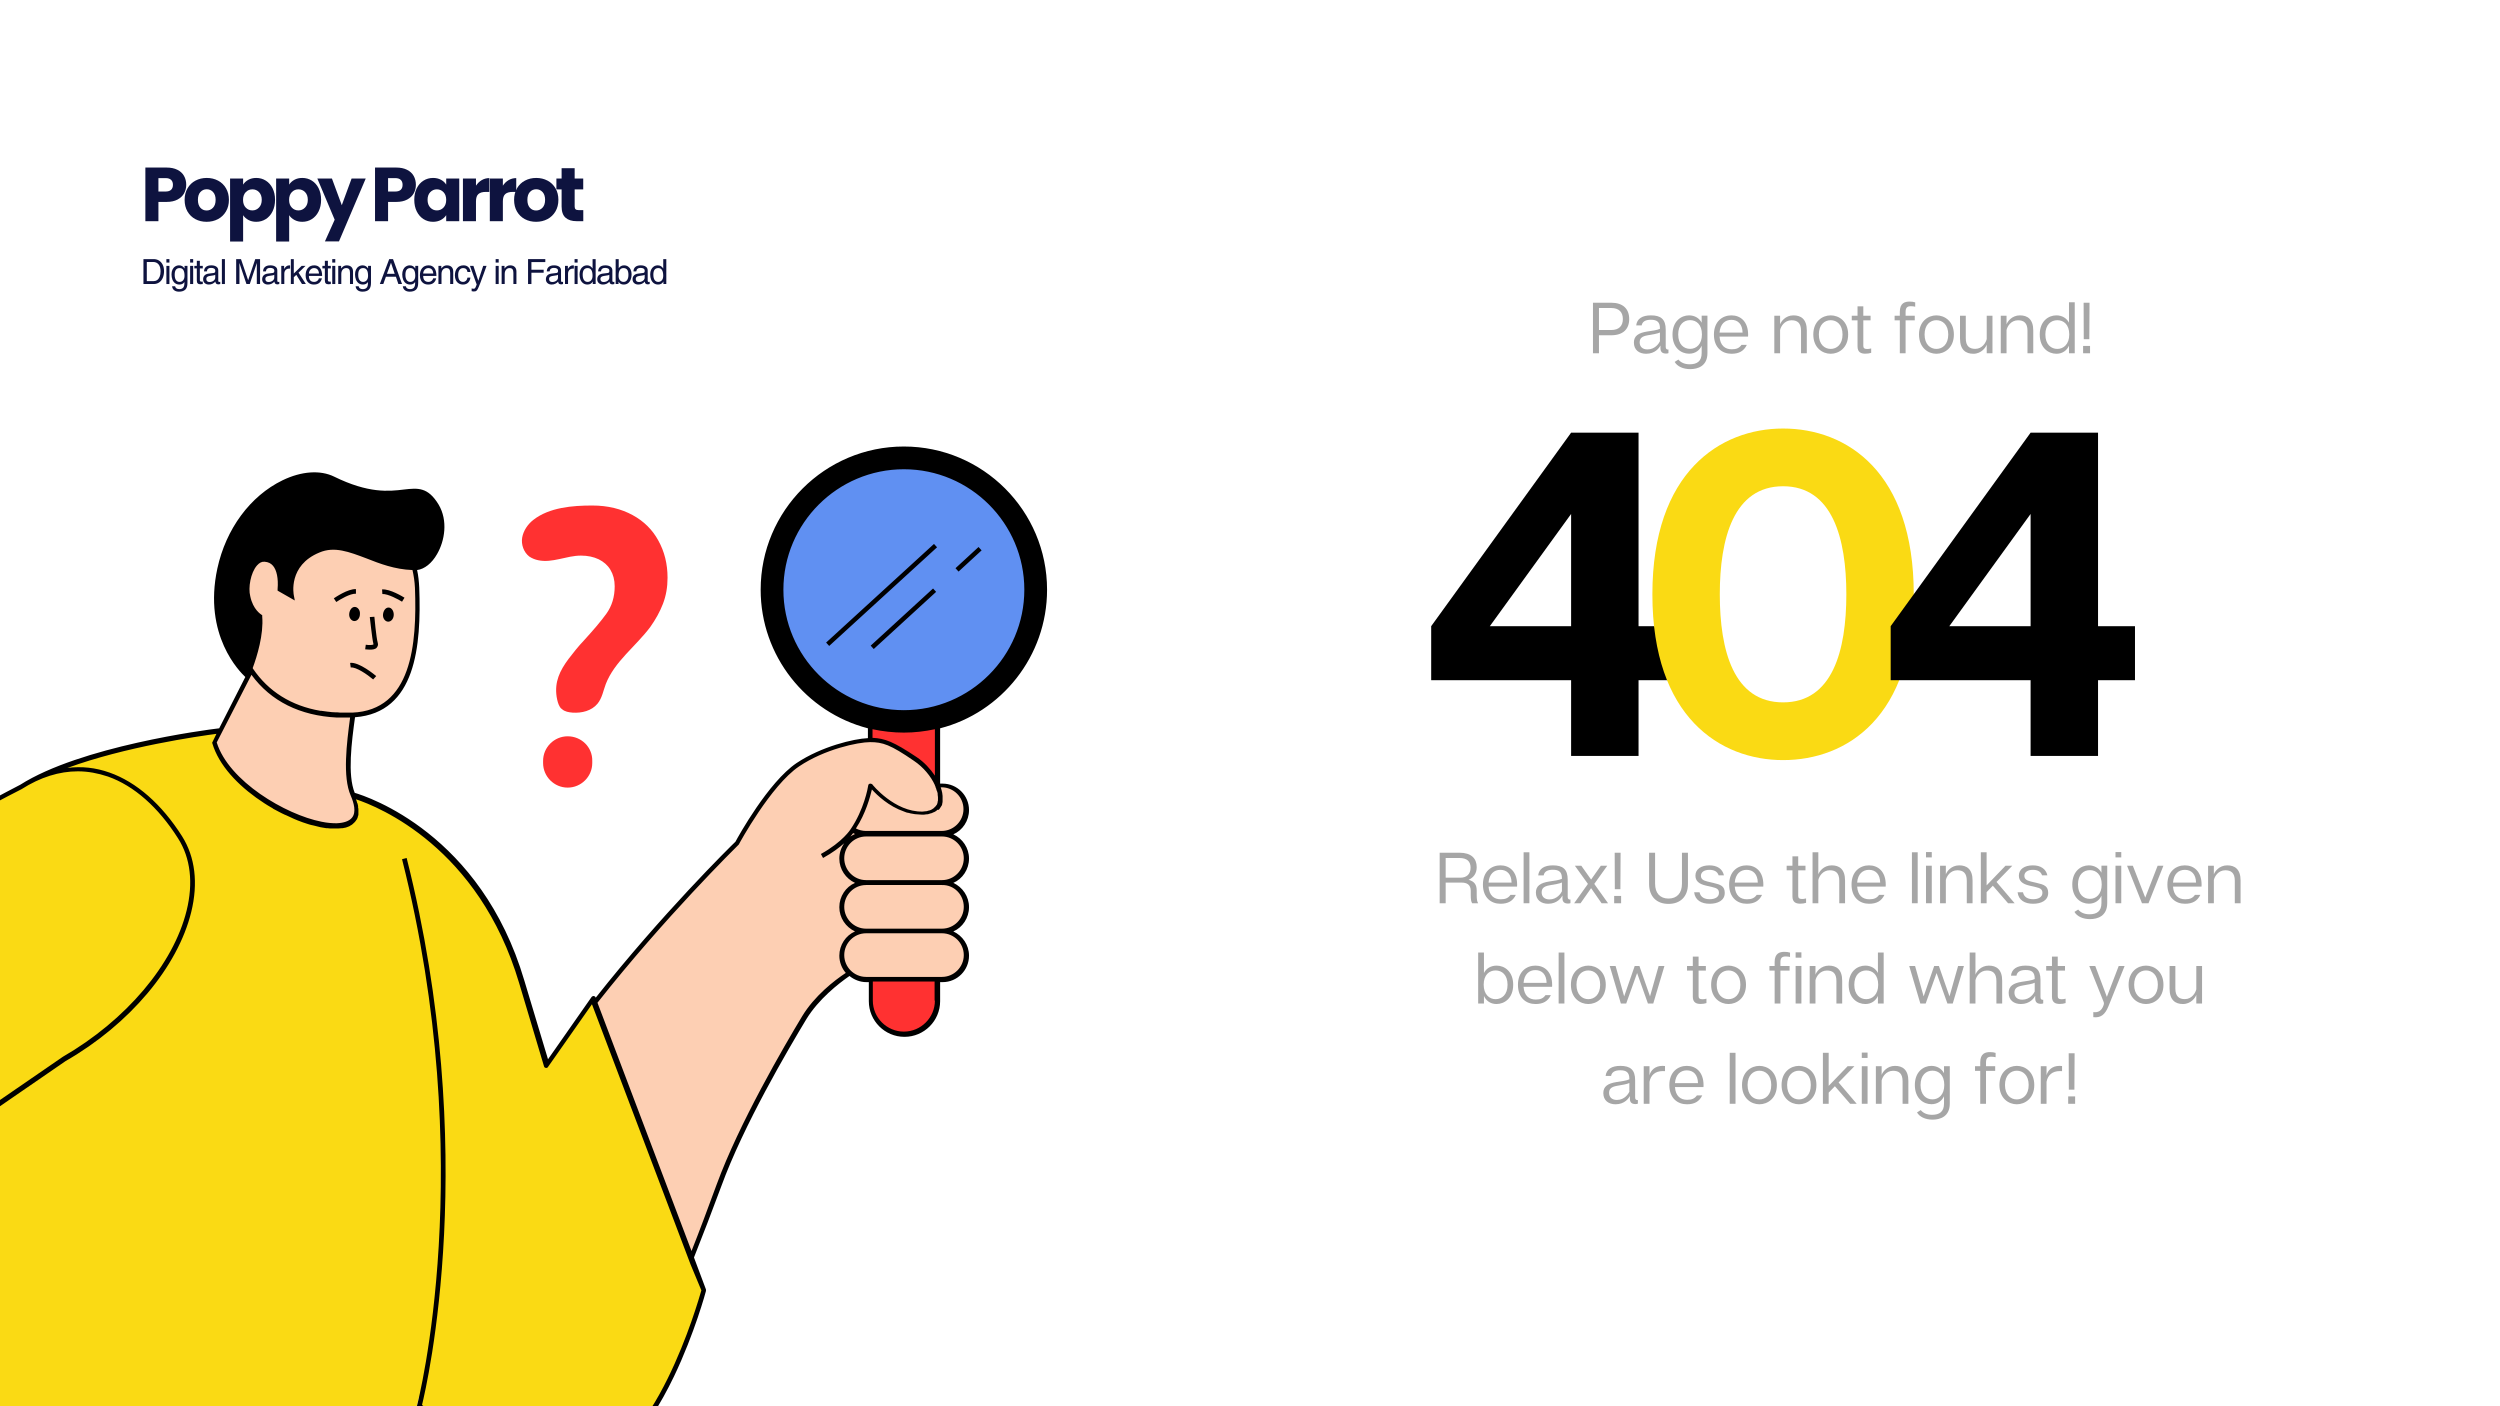 <svg xmlns="http://www.w3.org/2000/svg" xmlns:xlink="http://www.w3.org/1999/xlink" width="1920" viewBox="0 0 1440 810" height="1080" preserveAspectRatio="xMidYMid meet"><defs><g></g><clipPath id="d7e630faab"><path d="M 0 257.125 L 603.168 257.125 L 603.168 810 L 0 810 Z M 0 257.125 " clip-rule="nonzero"></path></clipPath></defs><path fill="#fada14" d="M -218.195 754.398 Z M 341.672 575.09 L 314.945 613.324 L 300.609 565.355 C 273.348 479.863 219.184 465.703 219.008 465.703 L 127.145 420.918 C 127.145 420.918 48.375 429.945 11.734 453.488 C 11.734 453.488 11.734 453.488 11.559 453.488 C 11.559 453.488 -161.375 542.344 -199.785 593.5 C -238.195 644.477 -218.195 754.398 -218.195 754.398 C -218.195 754.398 -79.422 733.156 -43.844 710.676 L -61.723 677.578 L -25.969 652.973 C -40.48 749.617 -53.402 844.848 -53.402 844.848 C -53.402 844.848 82.891 904.145 234.586 834.051 L 241.312 804.668 L 241.664 809.801 C 241.664 809.801 290.34 852.105 335.125 845.91 C 379.906 839.715 405.395 743.246 405.395 743.246 Z M 341.672 575.09 " fill-opacity="1" fill-rule="nonzero"></path><path fill="#ff3131" d="M 539.742 408.176 L 539.742 576.508 C 539.742 587.129 531.246 595.625 520.625 595.625 C 510.004 595.625 501.508 587.129 501.156 574.207 L 501.156 405.875 C 507.527 409.77 513.898 410.832 520.625 410.832 C 527.352 410.832 533.723 409.77 539.742 408.176 Z M 326.98 424.105 C 319.195 424.105 312.82 430.477 312.82 438.266 L 312.82 439.504 C 312.82 447.293 319.195 453.664 326.98 453.664 C 334.77 453.664 341.141 447.293 341.141 439.504 L 341.141 438.266 C 341.32 430.477 334.945 424.105 326.98 424.105 Z M 364.328 296.66 C 357.781 293.121 350.168 291.176 341.141 291.176 C 329.812 291.176 316.363 292.238 307.156 299.492 C 303.973 301.973 301.492 305.688 300.785 309.582 C 300.078 313.656 301.672 318.078 304.855 320.559 C 306.449 321.621 308.219 322.328 309.988 322.684 C 318.133 324.453 326.273 320.027 334.594 320.027 C 338.488 320.027 341.852 320.734 344.859 322.152 C 347.691 323.566 349.992 325.516 351.586 328.168 C 353.18 330.824 354.062 334.012 354.062 337.727 C 354.062 343.746 352.469 349.055 349.285 353.48 C 346.098 357.906 341.852 362.863 336.363 368.879 C 333.176 372.242 330.344 375.785 327.512 379.5 C 322.379 386.402 319.371 392.777 320.609 401.273 C 320.965 403.395 321.496 405.695 322.555 407.289 C 322.91 407.82 323.266 408.176 323.797 408.531 C 325.387 409.945 327.691 410.301 329.812 410.477 C 335.125 410.832 340.789 409.414 344.152 405.344 C 346.805 402.156 347.516 397.73 348.93 394.016 C 353.887 381.094 366.453 372.066 374.598 361.094 C 377.605 356.844 380.082 352.418 381.852 347.816 C 383.625 343.215 384.508 338.258 384.508 332.77 C 384.508 324.805 382.738 317.727 379.199 311.352 C 375.836 305.156 370.879 300.203 364.328 296.66 Z M 364.328 296.66 " fill-opacity="1" fill-rule="nonzero"></path><path fill="#fdcfb3" d="M 240.07 338.613 C 241.312 372.242 238.125 410.121 203.254 411.891 C 201.133 426.582 198.477 446.938 203.254 457.738 C 220.07 496.324 134.93 466.055 123.602 427.469 L 143.957 387.645 C 139.004 379.324 135.992 369.059 134.047 357.375 C 133.16 351.711 133.16 346.402 134.047 341.266 C 133.16 338.965 132.629 336.664 132.809 334.543 C 133.34 328.168 136.523 324.273 141.836 323.211 C 152.102 309.582 170.508 301.086 191.574 298.785 C 214.406 296.66 238.832 306.043 240.07 338.613 Z M -7.383 850.156 C -7.734 844.141 -8.797 837.766 -10.215 831.043 C -18.711 794.047 -34.465 748.734 -49.332 713.688 C -77.297 727.672 -141.199 740.77 -181.73 748.203 C -167.75 777.762 -146.863 811.746 -116.594 850.688 C -143.5 848.035 -181.555 846.617 -187.219 859.363 C -190.758 867.148 -182.086 871.754 -182.086 871.754 C -182.086 871.754 -195.184 870.691 -197.133 881.84 C -198.547 890.516 -187.219 895.293 -187.219 895.293 C -187.219 895.293 -197.133 895.824 -199.434 906.801 C -201.91 919.012 -184.211 921.137 -184.211 921.137 C -184.211 921.137 -197.84 921.492 -198.016 934.941 C -198.371 959.902 -124.027 951.406 -57.828 940.254 C 8.371 929.277 -7.203 850.156 -7.203 850.156 Z M 314.945 613.324 L 317.246 609.961 C 316.539 611.023 315.832 612.086 314.945 613.324 Z M 556.379 494.375 C 556.379 486.59 550.184 480.395 542.398 480.395 C 550.184 480.395 556.379 474.199 556.379 466.41 C 556.379 458.621 550.184 452.426 542.398 452.426 L 539.918 452.426 C 538.504 449.062 536.203 445.523 533.371 442.516 C 533.371 441.805 516.555 424.105 501.156 426.23 C 481.332 428.887 482.391 430.125 464.691 437.734 C 446.105 445.523 424.512 485.527 424.512 485.527 C 424.512 485.527 387.34 520.926 342.383 577.215 L 397.961 724.129 C 402.918 711.738 408.227 698.109 413.891 682.535 C 426.637 647.664 452.125 604.121 462.922 586.066 C 469.648 575.09 479.559 566.594 488.941 560.398 C 491.418 562.699 494.781 564.293 498.5 564.293 L 542.219 564.293 C 550.008 564.293 556.203 558.098 556.203 550.309 C 556.203 542.699 550.008 536.328 542.219 536.328 C 549.832 536.328 556.203 530.133 556.203 522.344 C 556.203 514.555 550.008 508.359 542.219 508.359 C 550.184 508.359 556.379 502.164 556.379 494.375 Z M 556.379 494.375 " fill-opacity="1" fill-rule="nonzero"></path><path fill="#6090f2" d="M 591.781 339.676 C 591.781 378.969 559.922 410.832 520.625 410.832 C 481.332 410.832 449.469 378.969 449.469 339.676 C 449.469 300.379 481.332 268.52 520.625 268.52 C 559.922 268.52 591.781 300.379 591.781 339.676 Z M 591.781 339.676 " fill-opacity="1" fill-rule="nonzero"></path><g clip-path="url(#d7e630faab)"><path fill="#000000" d="M 603.109 339.676 C 603.109 294.184 566.117 257.191 520.625 257.191 C 475.137 257.191 438.141 294.184 438.141 339.676 C 438.141 377.906 464.336 410.301 499.914 419.504 C 499.914 421.273 499.914 423.223 499.914 425.168 C 491.773 425.523 473.188 429.945 458.852 439.504 C 442.566 450.48 425.219 481.809 423.625 484.82 C 420.441 487.828 380.969 526.77 343.09 574.738 L 343.09 574.559 C 342.914 574.027 342.559 573.852 342.027 573.676 C 341.496 573.676 341.141 573.852 340.789 574.207 L 315.652 610.137 L 302.023 564.824 C 277.066 480.215 211.574 458.797 204.316 456.676 C 200.07 446.23 202.547 427.293 204.492 413.133 C 239.539 410.477 242.727 372.066 241.488 338.613 C 241.312 334.895 240.957 331.531 240.25 328.348 C 244.496 327.816 248.746 324.453 251.754 319.141 C 256.18 311.531 258.125 299.848 252.641 290.645 C 246.445 280.379 240.602 281.086 232.637 281.969 C 223.965 283.031 212.281 284.273 192.457 274.535 C 184.492 270.641 173.695 271.352 162.723 276.66 C 144.137 285.688 130.152 304.629 125.195 327.461 C 116.875 366.047 138.293 387.113 141.305 389.945 L 126.258 419.504 C 118.469 420.387 46.25 429.945 11.559 452.074 C 11.383 452.074 11.383 452.25 11.203 452.25 C 10.852 452.426 -32.691 474.906 -80.129 503.227 C -144.031 541.285 -184.562 571.375 -200.672 592.613 C -239.082 643.594 -219.609 753.512 -219.434 754.574 C -219.258 755.281 -218.727 755.637 -218.195 755.637 C -218.195 755.637 -218.02 755.637 -218.02 755.637 C -216.246 755.281 -202.266 753.16 -182.617 749.617 C -167.75 780.594 -146.684 814.047 -119.602 849.094 C -160.668 845.203 -183.855 848.566 -188.637 858.832 C -190.938 863.965 -188.812 868.035 -186.156 870.691 C -191.289 871.398 -197.484 874.23 -198.723 881.84 C -199.785 888.391 -194.652 892.816 -191.113 894.941 C -194.477 896.18 -199.254 899.188 -200.848 906.621 C -201.555 909.809 -201.023 912.641 -199.254 915.117 C -196.953 918.305 -193.238 920.074 -190.051 921.137 C -194.301 922.73 -199.254 926.625 -199.434 935.121 C -199.434 938.836 -198.016 942.199 -195.008 944.68 C -190.406 948.574 -181.555 952.645 -157.129 952.645 C -136.773 952.645 -105.797 949.812 -57.473 941.848 C -39.598 938.836 -25.969 930.695 -16.941 917.598 C -3.488 898.125 -3.488 872.992 -4.551 859.539 C 19.879 864.316 49.613 868.922 83.246 868.922 C 128.027 868.922 179.891 860.953 235.117 835.465 C 235.469 835.289 235.648 834.934 235.824 834.582 L 242.375 812.102 C 251.223 819.18 294.945 852.812 335.301 847.148 C 354.418 844.492 372.117 826.262 388.227 792.809 C 400.086 768.027 406.633 743.777 406.633 743.602 C 406.633 743.246 406.633 743.07 406.633 742.715 L 399.73 724.309 C 404.863 711.387 410.176 697.578 415.484 683.242 C 428.23 648.195 454.07 604.297 464.516 586.949 C 471.594 575.445 482.922 566.594 489.297 562.168 C 491.949 564.293 495.312 565.711 499.031 565.711 L 500.445 565.711 L 500.445 576.684 C 500.445 588.012 509.652 597.219 520.98 597.219 C 532.309 597.219 541.512 588.012 541.512 576.684 L 541.512 565.711 L 542.93 565.711 C 551.426 565.711 558.152 558.809 558.152 550.488 C 558.152 544.293 554.434 538.98 549.125 536.504 C 554.434 534.203 558.152 528.715 558.152 522.52 C 558.152 516.324 554.434 511.016 549.125 508.539 C 554.434 506.234 558.152 500.75 558.152 494.555 C 558.152 488.359 554.434 483.047 549.125 480.57 C 554.434 478.27 558.152 472.781 558.152 466.586 C 558.152 458.09 551.246 451.363 542.93 451.363 L 541.512 451.363 L 541.512 419.504 C 576.734 410.477 603.109 378.086 603.109 339.676 Z M 148.031 325.691 C 149.445 324.098 150.863 323.391 152.453 323.566 C 154.578 323.742 155.996 324.453 157.234 325.867 C 159.359 328.348 160.418 333.125 159.891 339.32 L 159.891 340.207 L 169.801 345.871 L 169.27 343.039 C 169.094 342.328 165.906 325.691 183.961 318.258 C 192.633 314.539 201.133 317.902 211.043 321.621 C 218.656 324.629 227.328 327.992 237.594 328.348 C 238.301 331.531 238.832 334.895 239.012 338.613 C 240.25 371.359 237.062 409.059 202.902 410.477 C 201.484 410.477 200.07 410.477 198.652 410.477 C 198.301 410.477 197.77 410.477 197.414 410.477 C 196.352 410.477 195.289 410.477 194.227 410.301 C 193.875 410.301 193.52 410.301 193.164 410.301 C 191.75 410.301 190.512 410.121 189.094 409.945 C 189.094 409.945 188.918 409.945 188.918 409.945 C 187.68 409.77 186.262 409.59 185.023 409.414 C 184.848 409.414 184.668 409.414 184.492 409.414 C 167.855 406.582 154.578 398.262 145.727 385.164 L 145.551 384.812 C 148.031 378.086 151.922 365.516 151.039 355.074 L 151.039 354.367 L 150.508 354.012 C 150.332 353.836 145.727 351.18 144.137 343.391 C 142.895 338.613 144.312 329.938 148.031 325.691 Z M 144.844 388.703 C 155.996 403.926 172.809 412.246 194.051 413.309 C 194.758 413.309 195.465 413.309 196.176 413.309 C 196.707 413.309 197.238 413.309 197.77 413.309 C 198.121 413.309 198.477 413.309 198.652 413.309 C 199.184 413.309 199.715 413.309 200.422 413.309 C 200.777 413.309 201.309 413.309 201.66 413.309 C 199.715 428 197.238 447.469 202.016 458.27 C 203.785 462.34 205.379 467.824 202.723 471.012 C 201.133 472.961 198.121 474.02 193.875 474.199 C 191.395 474.199 188.562 474.02 185.199 473.312 C 164.492 469.242 131.746 449.949 124.84 427.645 Z M -216.957 752.805 C -219.078 740.414 -233.949 641.293 -198.547 594.207 C -182.969 573.5 -141.551 542.699 -78.891 505.352 C -31.453 477.031 11.914 454.727 12.441 454.551 C 23.242 447.648 34.215 444.285 44.836 444.285 C 50.676 444.285 56.34 445.348 62.184 447.293 C 77.227 452.605 91.211 464.992 102.539 482.871 C 109.797 494.199 111.391 508.715 107.496 524.469 C 99.883 555.445 72.625 587.66 36.16 608.723 L -62.43 676.516 C -62.961 676.871 -63.137 677.578 -62.785 678.285 L -45.438 709.969 C -46.852 710.855 -48.445 711.738 -50.215 712.625 C -74.996 724.836 -128.453 736.695 -166.332 743.953 C -166.863 744.133 -167.395 744.133 -168.102 744.309 C -168.457 744.309 -168.809 744.484 -169.164 744.484 C -192.883 748.91 -211.824 751.918 -216.957 752.805 Z M -42.605 709.969 L -60.129 678.109 L -27.738 655.805 C -31.453 680.41 -35.348 706.961 -39.418 735.105 C -42.074 728.023 -44.906 721.121 -47.738 714.395 C -45.969 713.508 -44.375 712.625 -42.961 711.738 C -42.43 711.207 -42.25 710.5 -42.605 709.969 Z M -196.953 913.527 C -198.191 911.578 -198.723 909.633 -198.191 907.152 C -196.246 897.418 -187.574 896.711 -187.219 896.711 C -186.688 896.711 -151.641 894.762 -136.773 896.711 L -136.418 894.055 C -151.109 892.109 -183.324 893.879 -187.043 894.055 C -188.637 893.348 -196.953 889.098 -195.891 882.195 C -194.477 873.875 -185.98 873.168 -183.148 873.168 C -182.617 873.168 -182.441 873.168 -182.262 873.168 C -182.262 873.168 -182.086 873.168 -182.086 873.168 C -181.73 873.168 -154.297 871.93 -135.711 876.176 L -135.18 873.523 C -152.879 869.449 -178.547 870.336 -181.91 870.336 C -183.324 869.449 -188.812 865.734 -186.156 859.895 C -182.086 850.867 -157.66 848.035 -117.301 851.926 C -110.223 859.363 -101.902 862.016 -96.594 862.902 C -107.211 868.211 -115.887 878.125 -121.902 892.285 C -126.152 902.375 -127.922 911.402 -128.453 914.41 C -128.809 914.41 -129.16 914.41 -129.691 914.41 C -161.199 914.41 -181.91 919.012 -184.387 919.723 C -185.625 919.543 -193.59 918.129 -196.953 913.527 Z M -19.242 916.004 C -27.914 928.395 -41.012 936.184 -58.004 939.016 C -108.098 947.332 -176.598 956.891 -193.238 942.555 C -195.715 940.43 -196.777 937.953 -196.777 934.941 C -196.602 922.906 -184.742 922.375 -184.211 922.375 C -184.031 922.375 -184.031 922.375 -183.855 922.375 C -183.68 922.375 -161.73 916.887 -127.215 917.066 C -126.508 917.066 -125.977 916.535 -125.977 915.828 C -125.977 915.473 -120.133 873.168 -90.574 863.258 C -89.867 863.078 -89.512 862.371 -89.688 861.84 C -89.867 861.133 -90.398 860.602 -91.105 860.777 C -91.281 860.777 -105.09 861.309 -115.707 849.805 C -143.32 814.402 -164.918 780.594 -179.961 749.266 C -145.801 743.07 -96.594 732.98 -65.086 721.652 C -64.023 721.297 -62.961 720.945 -61.898 720.414 C -61.723 720.414 -61.723 720.414 -61.547 720.234 C -60.484 719.883 -59.598 719.527 -58.711 719.172 C -58.711 719.172 -58.535 719.172 -58.535 719.172 C -55.527 717.934 -52.871 716.871 -50.215 715.633 C -50.215 715.633 -50.039 715.633 -50.039 715.633 C -46.145 724.836 -42.43 734.395 -38.711 744.133 C -38.535 744.664 -38.355 745.195 -38.18 745.723 C -27.914 772.984 -19.062 801.129 -13.223 824.668 C -13.223 824.848 -13.047 825.199 -13.047 825.375 C -12.516 827.5 -11.984 829.449 -11.629 831.57 C -10.215 837.766 -9.328 843.785 -8.797 849.625 C -8.797 849.805 -8.797 850.156 -8.797 850.336 C -8.797 850.336 -8.797 850.336 -8.797 850.512 C -8.797 850.867 -8.621 851.043 -8.445 851.219 C -7.383 856.531 -2.25 891.578 -19.242 916.004 Z M 403.98 743.246 C 402.031 749.973 376.898 838.828 334.945 844.492 C 293.883 850.156 248.922 814.047 243.082 809.27 C 245.914 797.766 277.066 663.77 234.23 494.199 L 231.574 494.906 C 276.004 670.852 240.602 808.207 240.25 809.445 L 233.348 833.164 C 137.055 877.418 51.383 868.035 -4.902 856.707 C -5.082 854.23 -5.434 852.457 -5.609 851.398 C -5.789 850.688 -5.789 850.156 -5.789 850.156 C -5.789 849.98 -5.965 849.805 -6.141 849.625 C -6.672 843.609 -7.559 837.414 -8.973 831.039 C -9.504 829.094 -9.859 826.969 -10.391 824.848 C -10.391 824.668 -10.566 824.316 -10.566 824.137 C -16.41 800.418 -25.258 772.453 -35.879 744.133 C -36.055 743.602 -36.234 743.07 -36.41 742.539 C -36.766 741.832 -36.941 741.121 -37.297 740.414 C -32.871 709.793 -28.621 680.762 -24.551 654.211 L -24.727 654.211 L 37.754 611.199 C 74.75 589.961 102.363 557.035 110.148 525.352 C 114.223 508.715 112.453 493.668 104.84 481.633 C 93.156 463.223 78.645 450.48 63.066 444.992 C 55.102 442.16 46.961 441.273 38.816 442.336 C 72.094 430.125 114.043 424.105 124.664 422.691 L 122.539 427.113 L 122.188 427.824 L 122.363 428.355 C 122.539 428.707 122.539 429.062 122.719 429.414 C 122.895 429.77 122.895 430.125 123.07 430.477 C 127.672 443.047 139.355 454.375 152.277 462.691 C 153.516 463.578 154.934 464.285 156.348 465.172 C 156.703 465.348 157.055 465.523 157.41 465.879 C 158.473 466.41 159.535 466.941 160.418 467.473 C 161.66 468.18 162.898 468.711 163.961 469.242 C 164.312 469.418 164.492 469.418 164.844 469.598 C 166.438 470.305 167.855 471.012 169.445 471.719 C 170.688 472.25 171.926 472.781 172.988 473.137 C 173.52 473.312 173.871 473.488 174.402 473.668 C 175.109 473.844 175.82 474.199 176.527 474.375 C 177.59 474.73 178.652 475.082 179.535 475.262 C 179.891 475.262 180.066 475.438 180.422 475.438 C 181.836 475.793 183.254 476.145 184.668 476.5 C 185.73 476.676 186.793 476.852 187.855 477.031 C 188.031 477.031 188.387 477.031 188.562 477.031 C 189.625 477.207 190.512 477.207 191.395 477.207 C 191.574 477.207 191.574 477.207 191.75 477.207 C 192.281 477.207 192.633 477.207 193.164 477.207 C 193.52 477.207 193.875 477.207 194.051 477.207 C 194.227 477.207 194.406 477.207 194.758 477.207 C 195.645 477.207 196.352 477.031 197.059 477.031 C 197.238 477.031 197.238 477.031 197.414 477.031 C 197.945 476.852 198.652 476.852 199.184 476.676 C 199.359 476.676 199.539 476.5 199.715 476.5 C 200.422 476.324 200.953 475.969 201.484 475.793 C 201.484 475.793 201.66 475.793 201.66 475.613 C 202.191 475.438 202.547 475.082 203.078 474.73 C 203.254 474.551 203.254 474.551 203.434 474.375 C 203.785 474.02 204.316 473.668 204.672 473.137 C 205.023 472.781 205.203 472.25 205.555 471.898 C 205.555 471.719 205.734 471.543 205.734 471.543 C 205.91 471.188 206.086 470.836 206.086 470.48 C 206.086 470.305 206.266 470.129 206.266 469.949 C 206.441 469.598 206.441 469.242 206.441 468.887 C 206.441 468.711 206.441 468.535 206.441 468.18 C 206.441 467.824 206.441 467.473 206.441 467.117 C 206.441 466.941 206.441 466.766 206.441 466.41 C 206.441 466.055 206.441 465.523 206.266 465.172 C 206.266 464.992 206.266 464.816 206.266 464.465 C 206.266 463.934 206.086 463.402 205.91 462.871 C 205.91 462.691 205.91 462.516 205.734 462.516 C 205.555 461.809 205.379 461.102 205.023 460.391 C 217.945 464.641 275.828 488.004 299.016 566.242 L 313.352 614.211 C 313.531 614.742 313.883 615.094 314.414 615.094 C 314.945 615.273 315.477 614.918 315.652 614.562 L 340.965 578.453 L 397.785 728.379 Z M 462.035 585.359 C 451.594 602.703 425.75 646.957 412.828 682.18 C 407.875 695.633 403.094 708.555 398.316 720.59 L 344.152 577.57 C 383.094 528.184 423.805 488.184 425.574 486.41 L 425.75 486.059 C 425.926 485.703 443.98 452.426 460.266 441.453 C 474.957 431.539 494.25 427.469 501.156 427.469 C 508.414 427.469 512.836 428.887 526.465 438.266 C 531.777 441.805 536.203 447.117 538.504 452.25 L 538.504 452.426 C 538.68 452.781 538.855 452.957 538.855 453.312 C 538.855 453.488 539.035 453.664 539.035 453.844 C 539.211 454.195 539.387 454.551 539.387 454.906 C 539.566 455.258 539.566 455.613 539.742 455.789 C 539.742 455.965 539.918 456.145 539.918 456.32 C 540.098 456.676 540.098 457.207 540.098 457.559 C 540.098 457.559 540.098 457.738 540.098 457.738 C 540.098 458.27 540.273 458.621 540.273 459.152 C 540.273 459.152 540.273 459.152 540.273 459.328 C 540.273 459.684 540.273 460.039 540.273 460.57 C 540.273 460.57 540.273 460.746 540.273 460.746 C 540.273 461.102 540.273 461.453 540.098 461.633 C 540.098 461.809 540.098 461.809 540.098 461.984 C 540.098 462.16 539.918 462.516 539.918 462.691 C 539.918 462.871 539.742 463.047 539.742 463.223 C 539.742 463.402 539.566 463.578 539.387 463.754 C 539.211 463.934 539.211 464.109 539.035 464.285 C 538.855 464.465 538.855 464.465 538.68 464.641 C 538.504 464.816 538.324 464.992 538.324 464.992 C 538.148 465.172 538.148 465.172 537.973 465.348 C 537.797 465.523 537.617 465.703 537.266 465.879 C 537.086 466.055 536.91 466.055 536.734 466.234 C 536.555 466.41 536.203 466.41 536.023 466.586 C 535.848 466.586 535.672 466.766 535.492 466.766 C 535.316 466.766 534.965 466.941 534.785 466.941 C 534.609 466.941 534.434 466.941 534.254 467.117 C 533.902 467.117 533.723 467.297 533.371 467.297 C 533.191 467.297 533.016 467.297 533.016 467.297 C 532.484 467.297 531.953 467.473 531.422 467.473 C 515.316 467.824 502.395 451.895 502.395 451.719 C 502.039 451.543 501.688 451.363 501.332 451.363 C 500.625 451.363 500.094 451.895 500.094 452.426 C 499.914 453.844 497.613 466.41 490.004 477.562 C 490.004 477.562 485.578 484.82 472.836 491.898 L 474.074 494.199 C 479.559 491.191 483.453 488.184 486.285 485.703 C 484.516 488.184 483.453 491.191 483.453 494.555 C 483.453 500.75 487.172 506.059 492.48 508.539 C 487.172 510.84 483.453 516.324 483.453 522.52 C 483.453 528.715 487.172 534.027 492.48 536.504 C 487.172 538.805 483.453 544.293 483.453 550.488 C 483.453 554.203 484.871 557.746 487.172 560.398 C 480.445 564.824 469.117 573.676 462.035 585.359 Z M 502.57 424.992 C 502.57 423.223 502.57 421.629 502.57 420.035 C 508.414 421.273 514.43 421.98 520.625 421.98 C 526.82 421.98 532.66 421.273 538.504 420.035 L 538.504 446.762 C 535.848 442.867 532.309 438.973 528.059 436.141 C 514.605 427.113 509.652 425.344 502.57 424.992 Z M 492.48 480.395 C 491.598 480.746 490.711 481.277 489.828 481.809 C 490.535 480.926 491.066 480.395 491.418 479.863 C 491.949 480.039 492.305 480.395 492.48 480.395 Z M 538.504 576.332 C 538.504 586.066 530.539 594.207 520.625 594.207 C 510.891 594.207 502.746 586.242 502.746 576.332 L 502.746 565.355 L 538.324 565.355 L 538.324 576.332 Z M 555.141 550.133 C 555.141 557.035 549.477 562.699 542.574 562.699 L 498.855 562.699 C 491.949 562.699 486.285 557.035 486.285 550.133 C 486.285 543.23 491.949 537.566 498.855 537.566 L 542.574 537.566 C 549.477 537.566 555.141 543.23 555.141 550.133 Z M 555.141 522.344 C 555.141 529.246 549.477 534.91 542.574 534.91 L 498.855 534.91 C 491.949 534.91 486.285 529.246 486.285 522.344 C 486.285 515.441 491.949 509.777 498.855 509.777 L 542.574 509.777 C 549.477 509.598 555.141 515.262 555.141 522.344 Z M 555.141 494.375 C 555.141 501.281 549.477 506.945 542.574 506.945 L 498.855 506.945 C 491.949 506.945 486.285 501.281 486.285 494.375 C 486.285 487.473 491.949 481.809 498.855 481.809 L 542.574 481.809 C 549.477 481.809 555.141 487.473 555.141 494.375 Z M 541.336 465.703 C 541.336 465.523 541.512 465.523 541.512 465.348 C 541.512 465.348 541.512 465.172 541.688 465.172 C 541.867 464.816 542.043 464.641 542.219 464.285 C 542.219 464.285 542.219 464.109 542.398 464.109 C 542.574 463.754 542.75 463.223 542.75 462.871 C 542.75 462.871 542.75 462.691 542.75 462.691 C 542.93 462.34 542.93 461.809 542.93 461.453 C 542.93 461.277 542.93 460.922 542.93 460.746 C 542.93 460.57 542.93 460.215 542.93 460.039 C 542.93 459.684 542.93 459.328 542.93 458.977 C 542.93 458.801 542.93 458.621 542.93 458.445 C 542.93 457.914 542.75 457.559 542.75 457.027 C 542.75 457.027 542.75 457.027 542.75 456.852 C 542.574 455.789 542.219 454.727 541.867 453.488 L 542.398 453.488 C 549.301 453.488 554.965 459.152 554.965 466.055 C 554.965 472.961 549.301 478.625 542.398 478.625 L 498.676 478.625 C 496.73 478.625 494.781 478.094 493.012 477.207 C 498.676 468.535 501.156 459.152 502.219 454.727 C 505.227 458.09 511.953 464.465 520.801 467.473 C 521.156 467.648 521.332 467.648 521.688 467.824 C 522.219 468.004 522.574 468.18 523.105 468.18 C 523.633 468.355 524.164 468.355 524.52 468.535 C 524.875 468.535 525.227 468.711 525.582 468.711 C 526.465 468.887 527.352 469.066 528.414 469.066 C 529.121 469.066 530.008 469.242 530.891 469.242 C 531.07 469.242 531.422 469.242 531.602 469.242 C 531.602 469.242 531.602 469.242 531.777 469.242 C 532.309 469.242 532.84 469.242 533.371 469.066 C 533.547 469.066 533.723 469.066 533.902 469.066 C 534.434 469.066 534.965 468.887 535.316 468.711 C 535.316 468.711 535.316 468.711 535.492 468.711 C 536.023 468.535 536.379 468.355 536.734 468.355 C 536.91 468.355 536.91 468.18 537.086 468.18 C 537.441 468.004 537.617 467.824 537.973 467.824 C 537.973 467.824 538.148 467.648 538.324 467.648 C 538.68 467.473 538.855 467.297 539.211 467.117 C 539.387 466.941 539.566 466.941 539.566 466.766 C 539.742 466.586 539.742 466.586 539.918 466.41 C 540.449 466.766 540.98 466.234 541.336 465.703 Z M 520.625 409.059 C 482.391 409.059 451.238 377.906 451.238 339.676 C 451.238 301.441 482.391 270.289 520.625 270.289 C 558.859 270.289 590.012 301.441 590.012 339.676 C 590.012 377.906 558.859 409.059 520.625 409.059 Z M 204.316 349.586 C 206.086 349.586 207.504 351.535 207.324 353.656 C 207.324 355.957 205.91 357.73 204.141 357.73 C 202.371 357.73 200.953 355.781 201.133 353.656 C 201.309 351.535 202.547 349.586 204.316 349.586 Z M 226.797 354.012 C 226.797 356.312 225.379 358.082 223.609 358.082 C 221.84 358.082 220.426 356.137 220.602 354.012 C 220.777 351.887 222.016 349.941 223.789 349.941 C 225.559 349.941 226.797 351.887 226.797 354.012 Z M 212.992 374.191 C 211.93 374.191 210.867 374.012 210.336 374.012 L 210.688 371.359 C 212.637 371.711 214.762 371.535 215.113 371.18 C 215.113 371.18 215.113 371.18 215.113 371.004 C 214.23 367.641 213.168 355.957 212.992 355.426 L 215.645 355.25 C 215.645 355.426 216.707 367.285 217.594 370.297 C 217.945 371.359 217.594 372.242 217.062 372.953 C 216.352 374.012 214.582 374.191 212.992 374.191 Z M 216.707 389.414 L 214.938 391.359 C 211.574 388.527 205.203 384.102 202.016 384.457 L 201.66 381.801 C 206.973 381.27 215.824 388.703 216.707 389.414 Z M 193.695 346.754 L 192.281 344.629 C 193.164 344.098 200.246 339.145 205.023 339.32 L 205.023 341.977 C 201.66 341.797 195.82 345.34 193.695 346.754 Z M 220.246 342.152 L 220.07 339.496 C 224.672 339.145 232.105 343.746 232.992 344.277 L 231.574 346.578 C 229.629 345.34 223.434 341.977 220.246 342.152 Z M 537.973 313.301 L 539.742 315.246 L 477.613 372.066 L 475.844 370.117 Z M 537.441 338.965 L 539.211 340.914 L 503.277 373.836 L 501.508 371.891 Z M 563.637 315.07 L 565.406 317.016 L 552.133 329.23 L 550.363 327.285 Z M 563.637 315.07 " fill-opacity="1" fill-rule="nonzero"></path></g><g fill="#a6a6a6" fill-opacity="1"><g transform="translate(826.85, 520.273)"><g><path d="M 23.734 -4.859 L 23.734 -7.281 C 23.734 -10.688 22.406 -12.562 19.078 -13.516 C 21.953 -14.797 23.734 -17.219 23.734 -20.781 C 23.734 -25.812 20.578 -29.109 13.797 -29.109 L 2.406 -29.109 L 2.406 0 L 5.859 0 L 5.859 -11.891 L 15.094 -11.891 C 17.844 -11.891 20.297 -10.859 20.297 -7.188 L 20.297 -4.859 C 20.297 -2.156 20.547 -0.797 21.125 0 L 24.578 0 C 23.984 -0.797 23.734 -2.156 23.734 -4.859 Z M 14.297 -14.719 L 5.859 -14.719 L 5.859 -26.062 L 13.766 -26.062 C 18.047 -26.062 20.203 -24.203 20.203 -20.5 C 20.203 -16.75 17.922 -14.719 14.297 -14.719 Z M 14.297 -14.719 "></path></g></g></g><g fill="#a6a6a6" fill-opacity="1"><g transform="translate(852.788, 520.273)"><g><path d="M 21.078 -10.641 C 21.078 -18.375 16.625 -21.828 11.438 -21.828 C 6.312 -21.828 1.375 -18.375 1.375 -10.766 C 1.375 -3.203 6.109 0.297 11.469 0.297 C 15.797 0.297 18.625 -1.25 20.328 -4.828 L 17.25 -4.828 C 15.969 -3 14.344 -2.281 11.641 -2.281 C 7.734 -2.281 4.984 -4.484 4.609 -9.609 L 21.031 -9.609 C 21.078 -9.984 21.078 -10.312 21.078 -10.641 Z M 4.609 -11.891 C 4.984 -16.875 7.812 -19.25 11.438 -19.25 C 15.219 -19.25 17.797 -16.719 17.875 -11.891 Z M 4.609 -11.891 "></path></g></g></g><g fill="#a6a6a6" fill-opacity="1"><g transform="translate(875.192, 520.273)"><g><path d="M 2.406 -29.359 L 2.406 0 L 5.734 0 L 5.734 -29.359 Z M 2.406 -29.359 "></path></g></g></g><g fill="#a6a6a6" fill-opacity="1"><g transform="translate(883.297, 520.273)"><g><path d="M 19.703 -3.734 L 19.703 -13.594 C 19.703 -19.578 16.922 -21.828 11.188 -21.828 C 6.188 -21.828 3.156 -19.922 2.703 -16.047 L 5.859 -16.047 C 6.234 -18.125 7.859 -19.297 11.141 -19.297 C 14.547 -19.297 16.375 -18.125 16.375 -14.391 L 16.375 -14.094 C 14.891 -13.312 11.562 -12.891 8.984 -12.516 C 3.953 -11.719 1.375 -9.984 1.375 -6.156 C 1.375 -1.875 4.406 0.297 8.438 0.297 C 13.719 0.297 16.094 -3.281 16.672 -4.453 L 16.672 -2.906 C 16.672 -0.672 17.875 0.172 19.922 0.172 C 20.5 0.172 20.828 0.125 21.281 -0.078 L 21.281 -2.125 C 20.125 -2.078 19.703 -2.578 19.703 -3.734 Z M 16.375 -6.906 C 15.844 -5.781 13.641 -2.203 9.188 -2.203 C 6.312 -2.203 4.703 -3.828 4.703 -6.234 C 4.703 -8.531 5.859 -9.766 9.391 -10.359 C 12.266 -10.859 15.141 -11.312 16.375 -11.969 Z M 16.375 -6.906 "></path></g></g></g><g fill="#a6a6a6" fill-opacity="1"><g transform="translate(905.535, 520.273)"><g><path d="M 20.703 0 L 12.766 -11.141 L 20.25 -21.625 L 16.547 -21.625 L 10.938 -13.641 L 5.281 -21.625 L 1.578 -21.625 L 9.109 -11.141 L 1.172 0 L 4.859 0 L 10.938 -8.688 L 16.969 0 Z M 20.703 0 "></path></g></g></g><g fill="#a6a6a6" fill-opacity="1"><g transform="translate(927.358, 520.273)"><g><path d="M 5.984 -8.109 L 6.109 -29.109 L 2.703 -29.109 L 2.781 -8.109 Z M 2.406 -4.234 L 2.406 0 L 6.406 0 L 6.406 -4.234 Z M 2.406 -4.234 "></path></g></g></g><g fill="#a6a6a6" fill-opacity="1"><g transform="translate(936.128, 520.273)"><g></g></g></g><g fill="#a6a6a6" fill-opacity="1"><g transform="translate(947.476, 520.273)"><g><path d="M 24.781 -11.062 L 24.781 -29.109 L 21.328 -29.109 L 21.328 -11.219 C 21.328 -5.781 18.422 -2.703 13.594 -2.703 C 8.766 -2.703 5.859 -5.781 5.859 -11.219 L 5.859 -29.109 L 2.406 -29.109 L 2.406 -11.062 C 2.406 -3.859 6.734 0.375 13.594 0.375 C 20.422 0.375 24.781 -3.859 24.781 -11.062 Z M 24.781 -11.062 "></path></g></g></g><g fill="#a6a6a6" fill-opacity="1"><g transform="translate(974.66, 520.273)"><g><path d="M 15.266 -16.094 L 18.328 -16.094 C 17.469 -19.828 14.422 -21.828 9.938 -21.828 C 5.078 -21.828 1.906 -19.578 1.906 -15.922 C 1.906 -12.891 3.859 -11.141 7.859 -10.188 L 11.641 -9.312 C 14.047 -8.734 15.469 -8.156 15.469 -5.984 C 15.469 -3.5 13.094 -2.328 10.141 -2.328 C 7.312 -2.328 4.906 -3.328 4.281 -6.312 L 1.172 -6.312 C 1.703 -1.75 5.328 0.297 10.109 0.297 C 14.672 0.297 18.797 -1.531 18.797 -5.953 C 18.797 -9.938 16.297 -10.766 12.312 -11.688 L 8.812 -12.516 C 6.156 -13.141 5.078 -14.094 5.078 -15.844 C 5.078 -17.797 6.812 -19.25 9.938 -19.25 C 12.641 -19.25 14.516 -18.328 15.266 -16.094 Z M 15.266 -16.094 "></path></g></g></g><g fill="#a6a6a6" fill-opacity="1"><g transform="translate(994.612, 520.273)"><g><path d="M 21.078 -10.641 C 21.078 -18.375 16.625 -21.828 11.438 -21.828 C 6.312 -21.828 1.375 -18.375 1.375 -10.766 C 1.375 -3.203 6.109 0.297 11.469 0.297 C 15.797 0.297 18.625 -1.25 20.328 -4.828 L 17.25 -4.828 C 15.969 -3 14.344 -2.281 11.641 -2.281 C 7.734 -2.281 4.984 -4.484 4.609 -9.609 L 21.031 -9.609 C 21.078 -9.984 21.078 -10.312 21.078 -10.641 Z M 4.609 -11.891 C 4.984 -16.875 7.812 -19.25 11.438 -19.25 C 15.219 -19.25 17.797 -16.719 17.875 -11.891 Z M 4.609 -11.891 "></path></g></g></g><g fill="#a6a6a6" fill-opacity="1"><g transform="translate(1017.016, 520.273)"><g></g></g></g><g fill="#a6a6a6" fill-opacity="1"><g transform="translate(1028.364, 520.273)"><g><path d="M 9.562 -2.453 C 7.938 -2.453 7.406 -3.125 7.406 -4.281 L 7.406 -18.953 L 11.594 -18.953 L 11.594 -21.625 L 7.406 -21.625 L 7.406 -27.031 L 4.078 -27.031 L 4.078 -21.625 L 0.75 -21.625 L 0.75 -18.953 L 4.078 -18.953 L 4.078 -3.953 C 4.078 -0.578 6.078 0.25 8.562 0.25 C 9.812 0.25 11.016 0.078 11.938 -0.25 L 11.938 -2.781 C 11.016 -2.531 10.312 -2.453 9.562 -2.453 Z M 9.562 -2.453 "></path></g></g></g><g fill="#a6a6a6" fill-opacity="1"><g transform="translate(1041.624, 520.273)"><g><path d="M 13.438 -21.828 C 8.766 -21.828 6.188 -18.172 5.734 -16.594 L 5.734 -29.359 L 2.406 -29.359 L 2.406 0 L 5.734 0 L 5.734 -13.391 C 6.156 -15.422 8.234 -19 12.344 -19 C 15.641 -19 17.797 -17.5 17.797 -12.969 L 17.797 0 L 21.125 0 L 21.125 -13.094 C 21.125 -19.672 17.75 -21.828 13.438 -21.828 Z M 13.438 -21.828 "></path></g></g></g><g fill="#a6a6a6" fill-opacity="1"><g transform="translate(1065.109, 520.273)"><g><path d="M 21.078 -10.641 C 21.078 -18.375 16.625 -21.828 11.438 -21.828 C 6.312 -21.828 1.375 -18.375 1.375 -10.766 C 1.375 -3.203 6.109 0.297 11.469 0.297 C 15.797 0.297 18.625 -1.25 20.328 -4.828 L 17.25 -4.828 C 15.969 -3 14.344 -2.281 11.641 -2.281 C 7.734 -2.281 4.984 -4.484 4.609 -9.609 L 21.031 -9.609 C 21.078 -9.984 21.078 -10.312 21.078 -10.641 Z M 4.609 -11.891 C 4.984 -16.875 7.812 -19.25 11.438 -19.25 C 15.219 -19.25 17.797 -16.719 17.875 -11.891 Z M 4.609 -11.891 "></path></g></g></g><g fill="#a6a6a6" fill-opacity="1"><g transform="translate(1087.513, 520.273)"><g></g></g></g><g fill="#a6a6a6" fill-opacity="1"><g transform="translate(1098.861, 520.273)"><g><path d="M 2.406 -29.359 L 2.406 0 L 5.734 0 L 5.734 -29.359 Z M 2.406 -29.359 "></path></g></g></g><g fill="#a6a6a6" fill-opacity="1"><g transform="translate(1106.966, 520.273)"><g><path d="M 2.406 -29.484 L 2.406 -26.406 L 5.734 -26.406 L 5.734 -29.484 Z M 2.406 -21.625 L 2.406 0 L 5.734 0 L 5.734 -21.625 Z M 2.406 -21.625 "></path></g></g></g><g fill="#a6a6a6" fill-opacity="1"><g transform="translate(1115.071, 520.273)"><g><path d="M 13.438 -21.828 C 8.766 -21.828 6.188 -18.172 5.734 -16.594 L 5.734 -21.625 L 2.406 -21.625 L 2.406 0 L 5.734 0 L 5.734 -13.391 C 6.156 -15.422 8.234 -19 12.344 -19 C 15.641 -19 17.797 -17.5 17.797 -12.969 L 17.797 0 L 21.125 0 L 21.125 -13.094 C 21.125 -19.672 17.75 -21.828 13.438 -21.828 Z M 13.438 -21.828 "></path></g></g></g><g fill="#a6a6a6" fill-opacity="1"><g transform="translate(1138.556, 520.273)"><g><path d="M 18.094 0 L 21.875 0 L 11.438 -12.266 L 20.547 -21.625 L 16.625 -21.625 L 5.734 -10.312 L 5.734 -29.359 L 2.406 -29.359 L 2.406 0 L 5.734 0 L 5.734 -6.406 L 9.312 -10.109 Z M 18.094 0 "></path></g></g></g><g fill="#a6a6a6" fill-opacity="1"><g transform="translate(1160.961, 520.273)"><g><path d="M 15.266 -16.094 L 18.328 -16.094 C 17.469 -19.828 14.422 -21.828 9.938 -21.828 C 5.078 -21.828 1.906 -19.578 1.906 -15.922 C 1.906 -12.891 3.859 -11.141 7.859 -10.188 L 11.641 -9.312 C 14.047 -8.734 15.469 -8.156 15.469 -5.984 C 15.469 -3.5 13.094 -2.328 10.141 -2.328 C 7.312 -2.328 4.906 -3.328 4.281 -6.312 L 1.172 -6.312 C 1.703 -1.75 5.328 0.297 10.109 0.297 C 14.672 0.297 18.797 -1.531 18.797 -5.953 C 18.797 -9.938 16.297 -10.766 12.312 -11.688 L 8.812 -12.516 C 6.156 -13.141 5.078 -14.094 5.078 -15.844 C 5.078 -17.797 6.812 -19.25 9.938 -19.25 C 12.641 -19.25 14.516 -18.328 15.266 -16.094 Z M 15.266 -16.094 "></path></g></g></g><g fill="#a6a6a6" fill-opacity="1"><g transform="translate(1180.913, 520.273)"><g></g></g></g><g fill="#a6a6a6" fill-opacity="1"><g transform="translate(1192.26, 520.273)"><g><path d="M 18.172 -21.656 L 18.172 -17.594 C 16.844 -20.203 14.141 -21.828 10.891 -21.828 C 6.359 -21.828 1.375 -18.453 1.375 -10.812 C 1.375 -3.125 6.312 0.25 10.938 0.25 C 14.641 0.25 17.094 -1.875 18.172 -4.359 L 18.172 -0.125 C 18.172 4.609 15.516 6.359 11.266 6.359 C 8.234 6.359 6.031 5.234 4.781 3.625 L 2.625 4.984 C 4.078 7.562 7.484 9.141 11.562 9.141 C 15.969 9.141 21.5 7.406 21.5 -0.125 L 21.5 -21.656 Z M 11.516 -2.531 C 7.906 -2.531 4.656 -5.078 4.656 -10.812 C 4.656 -16.547 7.906 -19.078 11.516 -19.078 C 15.094 -19.078 18.328 -16.594 18.328 -10.812 C 18.328 -5.203 15.094 -2.531 11.516 -2.531 Z M 11.516 -2.531 "></path></g></g></g><g fill="#a6a6a6" fill-opacity="1"><g transform="translate(1216.119, 520.273)"><g><path d="M 2.406 -29.484 L 2.406 -26.406 L 5.734 -26.406 L 5.734 -29.484 Z M 2.406 -21.625 L 2.406 0 L 5.734 0 L 5.734 -21.625 Z M 2.406 -21.625 "></path></g></g></g><g fill="#a6a6a6" fill-opacity="1"><g transform="translate(1224.225, 520.273)"><g><path d="M 13.312 0 L 21.906 -21.625 L 18.578 -21.625 L 11.438 -3.25 L 4.281 -21.625 L 0.953 -21.625 L 9.562 0 Z M 13.312 0 "></path></g></g></g><g fill="#a6a6a6" fill-opacity="1"><g transform="translate(1247.045, 520.273)"><g><path d="M 21.078 -10.641 C 21.078 -18.375 16.625 -21.828 11.438 -21.828 C 6.312 -21.828 1.375 -18.375 1.375 -10.766 C 1.375 -3.203 6.109 0.297 11.469 0.297 C 15.797 0.297 18.625 -1.25 20.328 -4.828 L 17.25 -4.828 C 15.969 -3 14.344 -2.281 11.641 -2.281 C 7.734 -2.281 4.984 -4.484 4.609 -9.609 L 21.031 -9.609 C 21.078 -9.984 21.078 -10.312 21.078 -10.641 Z M 4.609 -11.891 C 4.984 -16.875 7.812 -19.25 11.438 -19.25 C 15.219 -19.25 17.797 -16.719 17.875 -11.891 Z M 4.609 -11.891 "></path></g></g></g><g fill="#a6a6a6" fill-opacity="1"><g transform="translate(1269.449, 520.273)"><g><path d="M 13.438 -21.828 C 8.766 -21.828 6.188 -18.172 5.734 -16.594 L 5.734 -21.625 L 2.406 -21.625 L 2.406 0 L 5.734 0 L 5.734 -13.391 C 6.156 -15.422 8.234 -19 12.344 -19 C 15.641 -19 17.797 -17.5 17.797 -12.969 L 17.797 0 L 21.125 0 L 21.125 -13.094 C 21.125 -19.672 17.75 -21.828 13.438 -21.828 Z M 13.438 -21.828 "></path></g></g></g><g fill="#a6a6a6" fill-opacity="1"><g transform="translate(849.022, 578.023)"><g><path d="M 13.016 -21.828 C 9.734 -21.828 7.031 -20.203 5.734 -17.594 L 5.734 -29.359 L 2.406 -29.359 L 2.406 0 L 5.734 0 L 5.734 -4.359 C 6.812 -1.875 9.266 0.297 12.938 0.297 C 17.594 0.297 22.578 -3.078 22.578 -10.812 C 22.578 -18.453 17.594 -21.828 13.016 -21.828 Z M 12.438 -2.5 C 8.859 -2.5 5.578 -5.203 5.578 -10.812 C 5.578 -16.594 8.859 -19.047 12.438 -19.047 C 16.047 -19.047 19.328 -16.547 19.328 -10.812 C 19.328 -5.078 16.047 -2.5 12.438 -2.5 Z M 12.438 -2.5 "></path></g></g></g><g fill="#a6a6a6" fill-opacity="1"><g transform="translate(872.964, 578.023)"><g><path d="M 21.078 -10.641 C 21.078 -18.375 16.625 -21.828 11.438 -21.828 C 6.312 -21.828 1.375 -18.375 1.375 -10.766 C 1.375 -3.203 6.109 0.297 11.469 0.297 C 15.797 0.297 18.625 -1.25 20.328 -4.828 L 17.25 -4.828 C 15.969 -3 14.344 -2.281 11.641 -2.281 C 7.734 -2.281 4.984 -4.484 4.609 -9.609 L 21.031 -9.609 C 21.078 -9.984 21.078 -10.312 21.078 -10.641 Z M 4.609 -11.891 C 4.984 -16.875 7.812 -19.25 11.438 -19.25 C 15.219 -19.25 17.797 -16.719 17.875 -11.891 Z M 4.609 -11.891 "></path></g></g></g><g fill="#a6a6a6" fill-opacity="1"><g transform="translate(895.369, 578.023)"><g><path d="M 2.406 -29.359 L 2.406 0 L 5.734 0 L 5.734 -29.359 Z M 2.406 -29.359 "></path></g></g></g><g fill="#a6a6a6" fill-opacity="1"><g transform="translate(903.474, 578.023)"><g><path d="M 11.391 -21.828 C 6.656 -21.828 1.375 -18.422 1.375 -10.812 C 1.375 -3.125 6.656 0.297 11.391 0.297 C 16.125 0.297 21.453 -3.125 21.453 -10.812 C 21.453 -18.422 16.125 -21.828 11.391 -21.828 Z M 18.219 -10.812 C 18.219 -5.078 14.891 -2.5 11.391 -2.5 C 7.906 -2.5 4.578 -5.078 4.578 -10.812 C 4.578 -16.5 7.906 -19.047 11.391 -19.047 C 14.891 -19.047 18.219 -16.5 18.219 -10.812 Z M 18.219 -10.812 "></path></g></g></g><g fill="#a6a6a6" fill-opacity="1"><g transform="translate(926.252, 578.023)"><g><path d="M 32.469 -21.625 L 29.109 -21.625 L 24.156 -4.109 L 18.047 -21.625 L 15.344 -21.625 L 9.266 -4.109 L 4.328 -21.625 L 0.953 -21.625 L 7.359 0 L 10.438 0 L 16.719 -17.547 L 22.953 0 L 26.031 0 Z M 32.469 -21.625 "></path></g></g></g><g fill="#a6a6a6" fill-opacity="1"><g transform="translate(959.63, 578.023)"><g></g></g></g><g fill="#a6a6a6" fill-opacity="1"><g transform="translate(970.978, 578.023)"><g><path d="M 9.562 -2.453 C 7.938 -2.453 7.406 -3.125 7.406 -4.281 L 7.406 -18.953 L 11.594 -18.953 L 11.594 -21.625 L 7.406 -21.625 L 7.406 -27.031 L 4.078 -27.031 L 4.078 -21.625 L 0.75 -21.625 L 0.75 -18.953 L 4.078 -18.953 L 4.078 -3.953 C 4.078 -0.578 6.078 0.25 8.562 0.25 C 9.812 0.25 11.016 0.078 11.938 -0.25 L 11.938 -2.781 C 11.016 -2.531 10.312 -2.453 9.562 -2.453 Z M 9.562 -2.453 "></path></g></g></g><g fill="#a6a6a6" fill-opacity="1"><g transform="translate(984.237, 578.023)"><g><path d="M 11.391 -21.828 C 6.656 -21.828 1.375 -18.422 1.375 -10.812 C 1.375 -3.125 6.656 0.297 11.391 0.297 C 16.125 0.297 21.453 -3.125 21.453 -10.812 C 21.453 -18.422 16.125 -21.828 11.391 -21.828 Z M 18.219 -10.812 C 18.219 -5.078 14.891 -2.5 11.391 -2.5 C 7.906 -2.5 4.578 -5.078 4.578 -10.812 C 4.578 -16.5 7.906 -19.047 11.391 -19.047 C 14.891 -19.047 18.219 -16.5 18.219 -10.812 Z M 18.219 -10.812 "></path></g></g></g><g fill="#a6a6a6" fill-opacity="1"><g transform="translate(1007.016, 578.023)"><g></g></g></g><g fill="#a6a6a6" fill-opacity="1"><g transform="translate(1018.363, 578.023)"><g><path d="M 10.188 -27.109 C 11.062 -27.109 12.062 -26.984 12.688 -26.812 L 12.688 -29.312 C 11.891 -29.609 10.609 -29.766 9.516 -29.766 C 6.781 -29.766 3.828 -28.984 3.828 -23.859 L 3.828 -21.625 L 0.828 -21.625 L 0.828 -18.953 L 3.828 -18.953 L 3.828 0 L 7.156 0 L 7.156 -18.953 L 12.438 -18.953 L 12.438 -21.625 L 7.156 -21.625 L 7.156 -23.828 C 7.156 -26.281 8.109 -27.109 10.188 -27.109 Z M 10.188 -27.109 "></path></g></g></g><g fill="#a6a6a6" fill-opacity="1"><g transform="translate(1031.873, 578.023)"><g><path d="M 2.406 -29.484 L 2.406 -26.406 L 5.734 -26.406 L 5.734 -29.484 Z M 2.406 -21.625 L 2.406 0 L 5.734 0 L 5.734 -21.625 Z M 2.406 -21.625 "></path></g></g></g><g fill="#a6a6a6" fill-opacity="1"><g transform="translate(1039.978, 578.023)"><g><path d="M 13.438 -21.828 C 8.766 -21.828 6.188 -18.172 5.734 -16.594 L 5.734 -21.625 L 2.406 -21.625 L 2.406 0 L 5.734 0 L 5.734 -13.391 C 6.156 -15.422 8.234 -19 12.344 -19 C 15.641 -19 17.797 -17.5 17.797 -12.969 L 17.797 0 L 21.125 0 L 21.125 -13.094 C 21.125 -19.672 17.75 -21.828 13.438 -21.828 Z M 13.438 -21.828 "></path></g></g></g><g fill="#a6a6a6" fill-opacity="1"><g transform="translate(1063.463, 578.023)"><g><path d="M 10.938 -21.828 C 6.359 -21.828 1.375 -18.453 1.375 -10.812 C 1.375 -3.078 6.359 0.297 11.016 0.297 C 14.672 0.297 17.125 -1.875 18.219 -4.359 L 18.219 0 L 21.531 0 L 21.531 -29.359 L 18.219 -29.359 L 18.219 -17.594 C 16.922 -20.203 14.219 -21.828 10.938 -21.828 Z M 11.516 -2.5 C 7.906 -2.5 4.609 -5.078 4.609 -10.812 C 4.609 -16.547 7.906 -19.047 11.516 -19.047 C 15.094 -19.047 18.375 -16.594 18.375 -10.812 C 18.375 -5.203 15.094 -2.5 11.516 -2.5 Z M 11.516 -2.5 "></path></g></g></g><g fill="#a6a6a6" fill-opacity="1"><g transform="translate(1087.405, 578.023)"><g></g></g></g><g fill="#a6a6a6" fill-opacity="1"><g transform="translate(1098.753, 578.023)"><g><path d="M 32.469 -21.625 L 29.109 -21.625 L 24.156 -4.109 L 18.047 -21.625 L 15.344 -21.625 L 9.266 -4.109 L 4.328 -21.625 L 0.953 -21.625 L 7.359 0 L 10.438 0 L 16.719 -17.547 L 22.953 0 L 26.031 0 Z M 32.469 -21.625 "></path></g></g></g><g fill="#a6a6a6" fill-opacity="1"><g transform="translate(1132.131, 578.023)"><g><path d="M 13.438 -21.828 C 8.766 -21.828 6.188 -18.172 5.734 -16.594 L 5.734 -29.359 L 2.406 -29.359 L 2.406 0 L 5.734 0 L 5.734 -13.391 C 6.156 -15.422 8.234 -19 12.344 -19 C 15.641 -19 17.797 -17.5 17.797 -12.969 L 17.797 0 L 21.125 0 L 21.125 -13.094 C 21.125 -19.672 17.75 -21.828 13.438 -21.828 Z M 13.438 -21.828 "></path></g></g></g><g fill="#a6a6a6" fill-opacity="1"><g transform="translate(1155.616, 578.023)"><g><path d="M 19.703 -3.734 L 19.703 -13.594 C 19.703 -19.578 16.922 -21.828 11.188 -21.828 C 6.188 -21.828 3.156 -19.922 2.703 -16.047 L 5.859 -16.047 C 6.234 -18.125 7.859 -19.297 11.141 -19.297 C 14.547 -19.297 16.375 -18.125 16.375 -14.391 L 16.375 -14.094 C 14.891 -13.312 11.562 -12.891 8.984 -12.516 C 3.953 -11.719 1.375 -9.984 1.375 -6.156 C 1.375 -1.875 4.406 0.297 8.438 0.297 C 13.719 0.297 16.094 -3.281 16.672 -4.453 L 16.672 -2.906 C 16.672 -0.672 17.875 0.172 19.922 0.172 C 20.5 0.172 20.828 0.125 21.281 -0.078 L 21.281 -2.125 C 20.125 -2.078 19.703 -2.578 19.703 -3.734 Z M 16.375 -6.906 C 15.844 -5.781 13.641 -2.203 9.188 -2.203 C 6.312 -2.203 4.703 -3.828 4.703 -6.234 C 4.703 -8.531 5.859 -9.766 9.391 -10.359 C 12.266 -10.859 15.141 -11.312 16.375 -11.969 Z M 16.375 -6.906 "></path></g></g></g><g fill="#a6a6a6" fill-opacity="1"><g transform="translate(1177.854, 578.023)"><g><path d="M 9.562 -2.453 C 7.938 -2.453 7.406 -3.125 7.406 -4.281 L 7.406 -18.953 L 11.594 -18.953 L 11.594 -21.625 L 7.406 -21.625 L 7.406 -27.031 L 4.078 -27.031 L 4.078 -21.625 L 0.75 -21.625 L 0.75 -18.953 L 4.078 -18.953 L 4.078 -3.953 C 4.078 -0.578 6.078 0.25 8.562 0.25 C 9.812 0.25 11.016 0.078 11.938 -0.25 L 11.938 -2.781 C 11.016 -2.531 10.312 -2.453 9.562 -2.453 Z M 9.562 -2.453 "></path></g></g></g><g fill="#a6a6a6" fill-opacity="1"><g transform="translate(1191.113, 578.023)"><g></g></g></g><g fill="#a6a6a6" fill-opacity="1"><g transform="translate(1202.461, 578.023)"><g><path d="M 17.922 -21.625 L 11.094 -3.828 L 4.406 -21.625 L 0.953 -21.625 L 9.188 -1.047 C 9.516 -0.203 9.484 0.25 9.016 1.453 C 8.062 3.859 6.406 5.359 3.281 4.953 L 3.281 7.859 C 7.406 8.359 9.984 6.609 12.016 1.578 L 21.328 -21.625 Z M 17.922 -21.625 "></path></g></g></g><g fill="#a6a6a6" fill-opacity="1"><g transform="translate(1224.699, 578.023)"><g><path d="M 11.391 -21.828 C 6.656 -21.828 1.375 -18.422 1.375 -10.812 C 1.375 -3.125 6.656 0.297 11.391 0.297 C 16.125 0.297 21.453 -3.125 21.453 -10.812 C 21.453 -18.422 16.125 -21.828 11.391 -21.828 Z M 18.219 -10.812 C 18.219 -5.078 14.891 -2.5 11.391 -2.5 C 7.906 -2.5 4.578 -5.078 4.578 -10.812 C 4.578 -16.5 7.906 -19.047 11.391 -19.047 C 14.891 -19.047 18.219 -16.5 18.219 -10.812 Z M 18.219 -10.812 "></path></g></g></g><g fill="#a6a6a6" fill-opacity="1"><g transform="translate(1247.477, 578.023)"><g><path d="M 17.594 -21.625 L 17.594 -8.188 C 17.125 -6.156 15.047 -2.531 10.984 -2.531 C 7.688 -2.531 5.531 -4.078 5.531 -8.609 L 5.531 -21.625 L 2.203 -21.625 L 2.203 -8.531 C 2.203 -1.906 5.578 0.297 9.891 0.297 C 14.547 0.297 17.125 -3.453 17.594 -5.031 L 17.594 0 L 20.906 0 L 20.906 -21.625 Z M 17.594 -21.625 "></path></g></g></g><g fill="#a6a6a6" fill-opacity="1"><g transform="translate(922.135, 635.773)"><g><path d="M 19.703 -3.734 L 19.703 -13.594 C 19.703 -19.578 16.922 -21.828 11.188 -21.828 C 6.188 -21.828 3.156 -19.922 2.703 -16.047 L 5.859 -16.047 C 6.234 -18.125 7.859 -19.297 11.141 -19.297 C 14.547 -19.297 16.375 -18.125 16.375 -14.391 L 16.375 -14.094 C 14.891 -13.312 11.562 -12.891 8.984 -12.516 C 3.953 -11.719 1.375 -9.984 1.375 -6.156 C 1.375 -1.875 4.406 0.297 8.438 0.297 C 13.719 0.297 16.094 -3.281 16.672 -4.453 L 16.672 -2.906 C 16.672 -0.672 17.875 0.172 19.922 0.172 C 20.5 0.172 20.828 0.125 21.281 -0.078 L 21.281 -2.125 C 20.125 -2.078 19.703 -2.578 19.703 -3.734 Z M 16.375 -6.906 C 15.844 -5.781 13.641 -2.203 9.188 -2.203 C 6.312 -2.203 4.703 -3.828 4.703 -6.234 C 4.703 -8.531 5.859 -9.766 9.391 -10.359 C 12.266 -10.859 15.141 -11.312 16.375 -11.969 Z M 16.375 -6.906 "></path></g></g></g><g fill="#a6a6a6" fill-opacity="1"><g transform="translate(944.373, 635.773)"><g><path d="M 13.141 -21.828 C 8.984 -21.828 6.438 -19.297 5.734 -16.375 L 5.734 -21.625 L 2.406 -21.625 L 2.406 0 L 5.734 0 L 5.734 -12.641 C 6.438 -16.422 8.984 -18.828 13.391 -18.828 C 13.672 -18.828 14.047 -18.828 14.672 -18.797 L 14.672 -21.75 C 14.047 -21.828 13.594 -21.828 13.141 -21.828 Z M 13.141 -21.828 "></path></g></g></g><g fill="#a6a6a6" fill-opacity="1"><g transform="translate(960.169, 635.773)"><g><path d="M 21.078 -10.641 C 21.078 -18.375 16.625 -21.828 11.438 -21.828 C 6.312 -21.828 1.375 -18.375 1.375 -10.766 C 1.375 -3.203 6.109 0.297 11.469 0.297 C 15.797 0.297 18.625 -1.25 20.328 -4.828 L 17.25 -4.828 C 15.969 -3 14.344 -2.281 11.641 -2.281 C 7.734 -2.281 4.984 -4.484 4.609 -9.609 L 21.031 -9.609 C 21.078 -9.984 21.078 -10.312 21.078 -10.641 Z M 4.609 -11.891 C 4.984 -16.875 7.812 -19.25 11.438 -19.25 C 15.219 -19.25 17.797 -16.719 17.875 -11.891 Z M 4.609 -11.891 "></path></g></g></g><g fill="#a6a6a6" fill-opacity="1"><g transform="translate(982.573, 635.773)"><g></g></g></g><g fill="#a6a6a6" fill-opacity="1"><g transform="translate(993.92, 635.773)"><g><path d="M 2.406 -29.359 L 2.406 0 L 5.734 0 L 5.734 -29.359 Z M 2.406 -29.359 "></path></g></g></g><g fill="#a6a6a6" fill-opacity="1"><g transform="translate(1002.026, 635.773)"><g><path d="M 11.391 -21.828 C 6.656 -21.828 1.375 -18.422 1.375 -10.812 C 1.375 -3.125 6.656 0.297 11.391 0.297 C 16.125 0.297 21.453 -3.125 21.453 -10.812 C 21.453 -18.422 16.125 -21.828 11.391 -21.828 Z M 18.219 -10.812 C 18.219 -5.078 14.891 -2.5 11.391 -2.5 C 7.906 -2.5 4.578 -5.078 4.578 -10.812 C 4.578 -16.5 7.906 -19.047 11.391 -19.047 C 14.891 -19.047 18.219 -16.5 18.219 -10.812 Z M 18.219 -10.812 "></path></g></g></g><g fill="#a6a6a6" fill-opacity="1"><g transform="translate(1024.804, 635.773)"><g><path d="M 11.391 -21.828 C 6.656 -21.828 1.375 -18.422 1.375 -10.812 C 1.375 -3.125 6.656 0.297 11.391 0.297 C 16.125 0.297 21.453 -3.125 21.453 -10.812 C 21.453 -18.422 16.125 -21.828 11.391 -21.828 Z M 18.219 -10.812 C 18.219 -5.078 14.891 -2.5 11.391 -2.5 C 7.906 -2.5 4.578 -5.078 4.578 -10.812 C 4.578 -16.5 7.906 -19.047 11.391 -19.047 C 14.891 -19.047 18.219 -16.5 18.219 -10.812 Z M 18.219 -10.812 "></path></g></g></g><g fill="#a6a6a6" fill-opacity="1"><g transform="translate(1047.583, 635.773)"><g><path d="M 18.094 0 L 21.875 0 L 11.438 -12.266 L 20.547 -21.625 L 16.625 -21.625 L 5.734 -10.312 L 5.734 -29.359 L 2.406 -29.359 L 2.406 0 L 5.734 0 L 5.734 -6.406 L 9.312 -10.109 Z M 18.094 0 "></path></g></g></g><g fill="#a6a6a6" fill-opacity="1"><g transform="translate(1069.987, 635.773)"><g><path d="M 2.406 -29.484 L 2.406 -26.406 L 5.734 -26.406 L 5.734 -29.484 Z M 2.406 -21.625 L 2.406 0 L 5.734 0 L 5.734 -21.625 Z M 2.406 -21.625 "></path></g></g></g><g fill="#a6a6a6" fill-opacity="1"><g transform="translate(1078.092, 635.773)"><g><path d="M 13.438 -21.828 C 8.766 -21.828 6.188 -18.172 5.734 -16.594 L 5.734 -21.625 L 2.406 -21.625 L 2.406 0 L 5.734 0 L 5.734 -13.391 C 6.156 -15.422 8.234 -19 12.344 -19 C 15.641 -19 17.797 -17.5 17.797 -12.969 L 17.797 0 L 21.125 0 L 21.125 -13.094 C 21.125 -19.672 17.75 -21.828 13.438 -21.828 Z M 13.438 -21.828 "></path></g></g></g><g fill="#a6a6a6" fill-opacity="1"><g transform="translate(1101.577, 635.773)"><g><path d="M 18.172 -21.656 L 18.172 -17.594 C 16.844 -20.203 14.141 -21.828 10.891 -21.828 C 6.359 -21.828 1.375 -18.453 1.375 -10.812 C 1.375 -3.125 6.312 0.25 10.938 0.25 C 14.641 0.25 17.094 -1.875 18.172 -4.359 L 18.172 -0.125 C 18.172 4.609 15.516 6.359 11.266 6.359 C 8.234 6.359 6.031 5.234 4.781 3.625 L 2.625 4.984 C 4.078 7.562 7.484 9.141 11.562 9.141 C 15.969 9.141 21.5 7.406 21.5 -0.125 L 21.5 -21.656 Z M 11.516 -2.531 C 7.906 -2.531 4.656 -5.078 4.656 -10.812 C 4.656 -16.547 7.906 -19.078 11.516 -19.078 C 15.094 -19.078 18.328 -16.594 18.328 -10.812 C 18.328 -5.203 15.094 -2.531 11.516 -2.531 Z M 11.516 -2.531 "></path></g></g></g><g fill="#a6a6a6" fill-opacity="1"><g transform="translate(1125.436, 635.773)"><g></g></g></g><g fill="#a6a6a6" fill-opacity="1"><g transform="translate(1136.784, 635.773)"><g><path d="M 10.188 -27.109 C 11.062 -27.109 12.062 -26.984 12.688 -26.812 L 12.688 -29.312 C 11.891 -29.609 10.609 -29.766 9.516 -29.766 C 6.781 -29.766 3.828 -28.984 3.828 -23.859 L 3.828 -21.625 L 0.828 -21.625 L 0.828 -18.953 L 3.828 -18.953 L 3.828 0 L 7.156 0 L 7.156 -18.953 L 12.438 -18.953 L 12.438 -21.625 L 7.156 -21.625 L 7.156 -23.828 C 7.156 -26.281 8.109 -27.109 10.188 -27.109 Z M 10.188 -27.109 "></path></g></g></g><g fill="#a6a6a6" fill-opacity="1"><g transform="translate(1150.293, 635.773)"><g><path d="M 11.391 -21.828 C 6.656 -21.828 1.375 -18.422 1.375 -10.812 C 1.375 -3.125 6.656 0.297 11.391 0.297 C 16.125 0.297 21.453 -3.125 21.453 -10.812 C 21.453 -18.422 16.125 -21.828 11.391 -21.828 Z M 18.219 -10.812 C 18.219 -5.078 14.891 -2.5 11.391 -2.5 C 7.906 -2.5 4.578 -5.078 4.578 -10.812 C 4.578 -16.5 7.906 -19.047 11.391 -19.047 C 14.891 -19.047 18.219 -16.5 18.219 -10.812 Z M 18.219 -10.812 "></path></g></g></g><g fill="#a6a6a6" fill-opacity="1"><g transform="translate(1173.072, 635.773)"><g><path d="M 13.141 -21.828 C 8.984 -21.828 6.438 -19.297 5.734 -16.375 L 5.734 -21.625 L 2.406 -21.625 L 2.406 0 L 5.734 0 L 5.734 -12.641 C 6.438 -16.422 8.984 -18.828 13.391 -18.828 C 13.672 -18.828 14.047 -18.828 14.672 -18.797 L 14.672 -21.75 C 14.047 -21.828 13.594 -21.828 13.141 -21.828 Z M 13.141 -21.828 "></path></g></g></g><g fill="#a6a6a6" fill-opacity="1"><g transform="translate(1188.867, 635.773)"><g><path d="M 5.984 -8.109 L 6.109 -29.109 L 2.703 -29.109 L 2.781 -8.109 Z M 2.406 -4.234 L 2.406 0 L 6.406 0 L 6.406 -4.234 Z M 2.406 -4.234 "></path></g></g></g><g fill="#000000" fill-opacity="1"><g transform="translate(815.052, 435.425)"><g><path d="M 150.031 -43.625 L 150.031 -74.75 L 128.75 -74.75 L 128.75 -186.203 L 89.906 -186.203 L 9.312 -74.75 L 9.312 -43.625 L 89.906 -43.625 L 89.906 0 L 128.75 0 L 128.75 -43.625 Z M 89.906 -74.75 L 43.094 -74.75 L 89.906 -139.391 Z M 89.906 -74.75 "></path></g></g></g><g fill="#fada14" fill-opacity="1"><g transform="translate(941.931, 435.425)"><g><path d="M 85.125 -188.594 C 48.938 -188.594 9.844 -163.594 9.844 -93.094 C 9.844 -22.344 48.938 2.391 85.125 2.391 C 121.828 2.391 160.391 -22.344 160.391 -93.094 C 160.391 -163.594 121.828 -188.594 85.125 -188.594 Z M 121.562 -93.094 C 121.562 -60.641 113.578 -30.859 85.125 -30.859 C 56.656 -30.859 48.672 -60.641 48.672 -93.094 C 48.672 -125.281 56.656 -155.344 85.125 -155.344 C 113.578 -155.344 121.562 -125.281 121.562 -93.094 Z M 121.562 -93.094 "></path></g></g></g><g fill="#000000" fill-opacity="1"><g transform="translate(1079.72, 435.425)"><g><path d="M 150.031 -43.625 L 150.031 -74.75 L 128.75 -74.75 L 128.75 -186.203 L 89.906 -186.203 L 9.312 -74.75 L 9.312 -43.625 L 89.906 -43.625 L 89.906 0 L 128.75 0 L 128.75 -43.625 Z M 89.906 -74.75 L 43.094 -74.75 L 89.906 -139.391 Z M 89.906 -74.75 "></path></g></g></g><g fill="#0e133f" fill-opacity="1"><g transform="translate(81, 127.401)"><g><path d="M 26.266 -20.938 C 26.266 -19.156 25.852 -17.52 25.031 -16.031 C 24.207 -14.551 22.945 -13.359 21.25 -12.453 C 19.551 -11.547 17.441 -11.094 14.922 -11.094 L 10.25 -11.094 L 10.25 0 L 2.734 0 L 2.734 -30.891 L 14.922 -30.891 C 17.379 -30.891 19.457 -30.461 21.156 -29.609 C 22.863 -28.766 24.141 -27.594 24.984 -26.094 C 25.836 -24.594 26.266 -22.875 26.266 -20.938 Z M 14.344 -17.078 C 15.781 -17.078 16.848 -17.41 17.547 -18.078 C 18.254 -18.754 18.609 -19.707 18.609 -20.938 C 18.609 -22.176 18.254 -23.129 17.547 -23.797 C 16.848 -24.473 15.781 -24.812 14.344 -24.812 L 10.25 -24.812 L 10.25 -17.078 Z M 14.344 -17.078 "></path></g></g></g><g fill="#0e133f" fill-opacity="1"><g transform="translate(105.107, 127.401)"><g><path d="M 13.906 0.359 C 11.5 0.359 9.332 -0.156 7.406 -1.188 C 5.488 -2.219 3.977 -3.688 2.875 -5.594 C 1.781 -7.5 1.234 -9.727 1.234 -12.281 C 1.234 -14.801 1.789 -17.02 2.906 -18.938 C 4.02 -20.863 5.547 -22.336 7.484 -23.359 C 9.422 -24.391 11.586 -24.906 13.984 -24.906 C 16.391 -24.906 18.562 -24.391 20.5 -23.359 C 22.438 -22.336 23.961 -20.863 25.078 -18.938 C 26.191 -17.02 26.75 -14.801 26.75 -12.281 C 26.75 -9.75 26.18 -7.523 25.047 -5.609 C 23.922 -3.691 22.383 -2.219 20.438 -1.188 C 18.488 -0.156 16.312 0.359 13.906 0.359 Z M 13.906 -6.156 C 15.344 -6.156 16.566 -6.68 17.578 -7.734 C 18.586 -8.797 19.094 -10.312 19.094 -12.281 C 19.094 -14.238 18.598 -15.742 17.609 -16.797 C 16.629 -17.859 15.422 -18.391 13.984 -18.391 C 12.523 -18.391 11.312 -17.867 10.344 -16.828 C 9.375 -15.785 8.891 -14.27 8.891 -12.281 C 8.891 -10.312 9.363 -8.797 10.312 -7.734 C 11.27 -6.68 12.469 -6.156 13.906 -6.156 Z M 13.906 -6.156 "></path></g></g></g><g fill="#0e133f" fill-opacity="1"><g transform="translate(129.786, 127.401)"><g><path d="M 10.25 -21.078 C 10.988 -22.223 12 -23.145 13.281 -23.844 C 14.57 -24.551 16.082 -24.906 17.812 -24.906 C 19.844 -24.906 21.676 -24.391 23.312 -23.359 C 24.957 -22.336 26.254 -20.875 27.203 -18.969 C 28.16 -17.062 28.641 -14.844 28.641 -12.312 C 28.641 -9.789 28.16 -7.566 27.203 -5.641 C 26.254 -3.723 24.957 -2.242 23.312 -1.203 C 21.676 -0.16 19.844 0.359 17.812 0.359 C 16.113 0.359 14.613 0.004 13.312 -0.703 C 12.008 -1.41 10.988 -2.32 10.25 -3.438 L 10.25 11.703 L 2.734 11.703 L 2.734 -24.547 L 10.25 -24.547 Z M 20.984 -12.312 C 20.984 -14.195 20.461 -15.672 19.422 -16.734 C 18.379 -17.805 17.098 -18.344 15.578 -18.344 C 14.078 -18.344 12.805 -17.801 11.766 -16.719 C 10.723 -15.633 10.203 -14.156 10.203 -12.281 C 10.203 -10.395 10.723 -8.91 11.766 -7.828 C 12.805 -6.742 14.078 -6.203 15.578 -6.203 C 17.066 -6.203 18.336 -6.75 19.391 -7.844 C 20.453 -8.945 20.984 -10.438 20.984 -12.312 Z M 20.984 -12.312 "></path></g></g></g><g fill="#0e133f" fill-opacity="1"><g transform="translate(156.313, 127.401)"><g><path d="M 10.25 -21.078 C 10.988 -22.223 12 -23.145 13.281 -23.844 C 14.57 -24.551 16.082 -24.906 17.812 -24.906 C 19.844 -24.906 21.676 -24.391 23.312 -23.359 C 24.957 -22.336 26.254 -20.875 27.203 -18.969 C 28.16 -17.062 28.641 -14.844 28.641 -12.312 C 28.641 -9.789 28.16 -7.566 27.203 -5.641 C 26.254 -3.723 24.957 -2.242 23.312 -1.203 C 21.676 -0.16 19.844 0.359 17.812 0.359 C 16.113 0.359 14.613 0.004 13.312 -0.703 C 12.008 -1.41 10.988 -2.32 10.25 -3.438 L 10.25 11.703 L 2.734 11.703 L 2.734 -24.547 L 10.25 -24.547 Z M 20.984 -12.312 C 20.984 -14.195 20.461 -15.672 19.422 -16.734 C 18.379 -17.805 17.098 -18.344 15.578 -18.344 C 14.078 -18.344 12.805 -17.801 11.766 -16.719 C 10.723 -15.633 10.203 -14.156 10.203 -12.281 C 10.203 -10.395 10.723 -8.91 11.766 -7.828 C 12.805 -6.742 14.078 -6.203 15.578 -6.203 C 17.066 -6.203 18.336 -6.75 19.391 -7.844 C 20.453 -8.945 20.984 -10.438 20.984 -12.312 Z M 20.984 -12.312 "></path></g></g></g><g fill="#0e133f" fill-opacity="1"><g transform="translate(182.84, 127.401)"><g><path d="M 27.812 -24.547 L 12.406 11.656 L 4.312 11.656 L 9.938 -0.844 L -0.047 -24.547 L 8.359 -24.547 L 14.031 -9.203 L 19.672 -24.547 Z M 27.812 -24.547 "></path></g></g></g><g fill="#0e133f" fill-opacity="1"><g transform="translate(207.299, 127.401)"><g></g></g></g><g fill="#0e133f" fill-opacity="1"><g transform="translate(213.281, 127.401)"><g><path d="M 26.266 -20.938 C 26.266 -19.156 25.852 -17.52 25.031 -16.031 C 24.207 -14.551 22.945 -13.359 21.25 -12.453 C 19.551 -11.547 17.441 -11.094 14.922 -11.094 L 10.25 -11.094 L 10.25 0 L 2.734 0 L 2.734 -30.891 L 14.922 -30.891 C 17.379 -30.891 19.457 -30.461 21.156 -29.609 C 22.863 -28.766 24.141 -27.594 24.984 -26.094 C 25.836 -24.594 26.266 -22.875 26.266 -20.938 Z M 14.344 -17.078 C 15.781 -17.078 16.848 -17.41 17.547 -18.078 C 18.254 -18.754 18.609 -19.707 18.609 -20.938 C 18.609 -22.176 18.254 -23.129 17.547 -23.797 C 16.848 -24.473 15.781 -24.812 14.344 -24.812 L 10.25 -24.812 L 10.25 -17.078 Z M 14.344 -17.078 "></path></g></g></g><g fill="#0e133f" fill-opacity="1"><g transform="translate(237.388, 127.401)"><g><path d="M 1.234 -12.312 C 1.234 -14.844 1.707 -17.062 2.656 -18.969 C 3.613 -20.875 4.91 -22.336 6.547 -23.359 C 8.191 -24.391 10.031 -24.906 12.062 -24.906 C 13.789 -24.906 15.305 -24.551 16.609 -23.844 C 17.91 -23.145 18.914 -22.223 19.625 -21.078 L 19.625 -24.547 L 27.141 -24.547 L 27.141 0 L 19.625 0 L 19.625 -3.469 C 18.895 -2.332 17.875 -1.41 16.562 -0.703 C 15.258 0.004 13.742 0.359 12.016 0.359 C 10.016 0.359 8.191 -0.16 6.547 -1.203 C 4.91 -2.242 3.613 -3.723 2.656 -5.641 C 1.707 -7.566 1.234 -9.789 1.234 -12.312 Z M 19.625 -12.281 C 19.625 -14.156 19.102 -15.633 18.062 -16.719 C 17.02 -17.801 15.75 -18.344 14.25 -18.344 C 12.758 -18.344 11.492 -17.805 10.453 -16.734 C 9.41 -15.672 8.891 -14.195 8.891 -12.312 C 8.891 -10.438 9.41 -8.945 10.453 -7.844 C 11.492 -6.75 12.758 -6.203 14.25 -6.203 C 15.75 -6.203 17.02 -6.742 18.062 -7.828 C 19.102 -8.91 19.625 -10.395 19.625 -12.281 Z M 19.625 -12.281 "></path></g></g></g><g fill="#0e133f" fill-opacity="1"><g transform="translate(263.915, 127.401)"><g><path d="M 10.25 -20.453 C 11.133 -21.805 12.234 -22.867 13.547 -23.641 C 14.867 -24.422 16.336 -24.812 17.953 -24.812 L 17.953 -16.859 L 15.891 -16.859 C 14.004 -16.859 12.594 -16.453 11.656 -15.641 C 10.719 -14.836 10.25 -13.422 10.25 -11.391 L 10.25 0 L 2.734 0 L 2.734 -24.547 L 10.25 -24.547 Z M 10.25 -20.453 "></path></g></g></g><g fill="#0e133f" fill-opacity="1"><g transform="translate(279.399, 127.401)"><g><path d="M 10.25 -20.453 C 11.133 -21.805 12.234 -22.867 13.547 -23.641 C 14.867 -24.422 16.336 -24.812 17.953 -24.812 L 17.953 -16.859 L 15.891 -16.859 C 14.004 -16.859 12.594 -16.453 11.656 -15.641 C 10.719 -14.836 10.25 -13.422 10.25 -11.391 L 10.25 0 L 2.734 0 L 2.734 -24.547 L 10.25 -24.547 Z M 10.25 -20.453 "></path></g></g></g><g fill="#0e133f" fill-opacity="1"><g transform="translate(294.884, 127.401)"><g><path d="M 13.906 0.359 C 11.5 0.359 9.332 -0.156 7.406 -1.188 C 5.488 -2.219 3.977 -3.688 2.875 -5.594 C 1.781 -7.5 1.234 -9.727 1.234 -12.281 C 1.234 -14.801 1.789 -17.02 2.906 -18.938 C 4.02 -20.863 5.547 -22.336 7.484 -23.359 C 9.422 -24.391 11.586 -24.906 13.984 -24.906 C 16.391 -24.906 18.562 -24.391 20.5 -23.359 C 22.438 -22.336 23.961 -20.863 25.078 -18.938 C 26.191 -17.02 26.75 -14.801 26.75 -12.281 C 26.75 -9.75 26.18 -7.523 25.047 -5.609 C 23.922 -3.691 22.383 -2.219 20.438 -1.188 C 18.488 -0.156 16.312 0.359 13.906 0.359 Z M 13.906 -6.156 C 15.344 -6.156 16.566 -6.68 17.578 -7.734 C 18.586 -8.797 19.094 -10.312 19.094 -12.281 C 19.094 -14.238 18.598 -15.742 17.609 -16.797 C 16.629 -17.859 15.422 -18.391 13.984 -18.391 C 12.523 -18.391 11.312 -17.867 10.344 -16.828 C 9.375 -15.785 8.891 -14.27 8.891 -12.281 C 8.891 -10.312 9.363 -8.797 10.312 -7.734 C 11.27 -6.68 12.469 -6.156 13.906 -6.156 Z M 13.906 -6.156 "></path></g></g></g><g fill="#0e133f" fill-opacity="1"><g transform="translate(319.563, 127.401)"><g><path d="M 16.406 -6.375 L 16.406 0 L 12.578 0 C 9.848 0 7.723 -0.664 6.203 -2 C 4.68 -3.332 3.922 -5.508 3.922 -8.531 L 3.922 -18.297 L 0.922 -18.297 L 0.922 -24.547 L 3.922 -24.547 L 3.922 -30.531 L 11.438 -30.531 L 11.438 -24.547 L 16.375 -24.547 L 16.375 -18.297 L 11.438 -18.297 L 11.438 -8.453 C 11.438 -7.711 11.613 -7.18 11.969 -6.859 C 12.32 -6.535 12.91 -6.375 13.734 -6.375 Z M 16.406 -6.375 "></path></g></g></g><g fill="#0e133f" fill-opacity="1"><g transform="translate(81, 163.601)"><g><path d="M 13.484 -7.422 C 13.484 -6.004 13.25 -4.734 12.781 -3.609 C 12.312 -2.484 11.625 -1.598 10.719 -0.953 C 9.82 -0.316 8.734 0 7.453 0 L 1.625 0 L 1.625 -14.359 L 7.484 -14.359 C 8.617 -14.359 9.641 -14.086 10.547 -13.547 C 11.453 -13.004 12.164 -12.207 12.688 -11.156 C 13.219 -10.113 13.484 -8.867 13.484 -7.422 Z M 7.375 -1.656 C 8.176 -1.656 8.883 -1.863 9.5 -2.281 C 10.125 -2.707 10.609 -3.336 10.953 -4.172 C 11.305 -5.016 11.484 -6.047 11.484 -7.266 C 11.484 -9.055 11.098 -10.41 10.328 -11.328 C 9.566 -12.242 8.523 -12.703 7.203 -12.703 L 3.562 -12.703 L 3.562 -1.656 Z M 7.375 -1.656 "></path></g></g></g><g fill="#0e133f" fill-opacity="1"><g transform="translate(94.494, 163.601)"><g><path d="M 1.344 -12.359 L 1.344 -14.359 L 3.094 -14.359 L 3.094 -12.359 Z M 1.344 0 L 1.344 -10.453 L 3.094 -10.453 L 3.094 0 Z M 1.344 0 "></path></g></g></g><g fill="#0e133f" fill-opacity="1"><g transform="translate(97.993, 163.601)"><g><path d="M 9.984 -0.641 C 9.984 1.16 9.566 2.453 8.734 3.234 C 7.898 4.016 6.688 4.406 5.094 4.406 C 3.938 4.406 3.008 4.125 2.312 3.562 C 1.613 3.008 1.219 2.25 1.125 1.281 L 2.875 1.281 C 2.957 1.812 3.203 2.219 3.609 2.5 C 4.016 2.789 4.566 2.938 5.266 2.938 C 6.242 2.938 6.977 2.672 7.469 2.141 C 7.969 1.609 8.219 0.75 8.219 -0.438 L 8.219 -1.188 C 7.645 -0.195 6.688 0.297 5.344 0.297 C 4.363 0.297 3.535 0.039 2.859 -0.469 C 2.18 -0.977 1.664 -1.676 1.312 -2.562 C 0.969 -3.457 0.797 -4.453 0.797 -5.547 C 0.797 -6.555 0.973 -7.457 1.328 -8.25 C 1.691 -9.039 2.211 -9.656 2.891 -10.094 C 3.566 -10.539 4.32 -10.766 5.156 -10.766 C 6.508 -10.766 7.562 -10.148 8.312 -8.922 L 8.312 -10.453 L 9.984 -10.453 Z M 8.297 -4.719 C 8.297 -6.227 8.062 -7.348 7.594 -8.078 C 7.133 -8.816 6.422 -9.188 5.453 -9.188 C 4.535 -9.188 3.832 -8.875 3.344 -8.25 C 2.863 -7.625 2.625 -6.641 2.625 -5.297 C 2.625 -4.016 2.867 -3.016 3.359 -2.297 C 3.848 -1.578 4.535 -1.219 5.422 -1.219 C 6.266 -1.219 6.953 -1.523 7.484 -2.141 C 8.023 -2.766 8.297 -3.625 8.297 -4.719 Z M 8.297 -4.719 "></path></g></g></g><g fill="#0e133f" fill-opacity="1"><g transform="translate(108.168, 163.601)"><g><path d="M 1.344 -12.359 L 1.344 -14.359 L 3.094 -14.359 L 3.094 -12.359 Z M 1.344 0 L 1.344 -10.453 L 3.094 -10.453 L 3.094 0 Z M 1.344 0 "></path></g></g></g><g fill="#0e133f" fill-opacity="1"><g transform="translate(111.666, 163.601)"><g><path d="M 5.141 -10.453 L 5.141 -9 L 3.453 -9 L 3.453 -2.156 C 3.453 -1.633 3.781 -1.375 4.438 -1.375 L 5.141 -1.375 L 5.141 0 C 4.43 0.094 3.984 0.141 3.797 0.141 C 3.055 0.141 2.52 -0.035 2.188 -0.391 C 1.863 -0.754 1.703 -1.305 1.703 -2.047 L 1.703 -9 L 0.281 -9 L 0.281 -10.453 L 1.703 -10.453 L 1.703 -13.375 L 3.453 -13.375 L 3.453 -10.453 Z M 5.141 -10.453 "></path></g></g></g><g fill="#0e133f" fill-opacity="1"><g transform="translate(116.284, 163.601)"><g><path d="M 10.016 -1.203 C 10.203 -1.203 10.395 -1.227 10.594 -1.281 L 10.594 0 C 10.195 0.133 9.875 0.203 9.625 0.203 C 9.051 0.203 8.602 0.078 8.281 -0.172 C 7.969 -0.422 7.801 -0.832 7.781 -1.406 C 6.781 -0.27 5.523 0.297 4.016 0.297 C 3.047 0.297 2.254 0.02 1.641 -0.531 C 1.023 -1.094 0.719 -1.82 0.719 -2.719 C 0.719 -3.625 0.984 -4.363 1.516 -4.938 C 2.047 -5.508 2.832 -5.863 3.875 -6 L 6.797 -6.359 C 7.117 -6.398 7.352 -6.516 7.5 -6.703 C 7.645 -6.891 7.719 -7.18 7.719 -7.578 C 7.719 -8.723 6.898 -9.297 5.266 -9.297 C 4.547 -9.297 3.988 -9.133 3.594 -8.812 C 3.195 -8.5 2.953 -7.988 2.859 -7.281 L 1.234 -7.281 C 1.266 -8.395 1.633 -9.254 2.344 -9.859 C 3.051 -10.461 4.086 -10.766 5.453 -10.766 C 6.629 -10.766 7.586 -10.516 8.328 -10.016 C 9.066 -9.523 9.438 -8.789 9.438 -7.812 L 9.438 -1.781 C 9.438 -1.602 9.484 -1.461 9.578 -1.359 C 9.672 -1.254 9.816 -1.203 10.016 -1.203 Z M 7.688 -3.625 L 7.688 -5.344 C 7.52 -5.207 7.258 -5.098 6.906 -5.016 C 6.551 -4.941 5.754 -4.816 4.516 -4.641 C 3.879 -4.547 3.391 -4.363 3.047 -4.094 C 2.711 -3.832 2.547 -3.453 2.547 -2.953 C 2.547 -1.754 3.176 -1.156 4.438 -1.156 C 4.988 -1.156 5.516 -1.266 6.016 -1.484 C 6.516 -1.703 6.914 -2 7.219 -2.375 C 7.531 -2.758 7.688 -3.176 7.688 -3.625 Z M 7.688 -3.625 "></path></g></g></g><g fill="#0e133f" fill-opacity="1"><g transform="translate(126.46, 163.601)"><g><path d="M 1.344 0 L 1.344 -14.359 L 3.094 -14.359 L 3.094 0 Z M 1.344 0 "></path></g></g></g><g fill="#0e133f" fill-opacity="1"><g transform="translate(129.958, 163.601)"><g></g></g></g><g fill="#0e133f" fill-opacity="1"><g transform="translate(134.576, 163.601)"><g><path d="M 8.375 -2.219 L 12.453 -14.359 L 15.219 -14.359 L 15.219 0 L 13.344 0 L 13.344 -8.562 L 13.359 -11.234 C 13.367 -11.41 13.375 -11.688 13.375 -12.062 L 13.344 -12.062 L 9.297 0 L 7.375 0 L 3.344 -12.047 L 3.297 -12.047 C 3.328 -10.578 3.344 -9.414 3.344 -8.562 L 3.344 0 L 1.453 0 L 1.453 -14.359 L 4.234 -14.359 L 8.344 -2.219 Z M 8.375 -2.219 "></path></g></g></g><g fill="#0e133f" fill-opacity="1"><g transform="translate(150.289, 163.601)"><g><path d="M 10.016 -1.203 C 10.203 -1.203 10.395 -1.227 10.594 -1.281 L 10.594 0 C 10.195 0.133 9.875 0.203 9.625 0.203 C 9.051 0.203 8.602 0.078 8.281 -0.172 C 7.969 -0.422 7.801 -0.832 7.781 -1.406 C 6.781 -0.27 5.523 0.297 4.016 0.297 C 3.047 0.297 2.254 0.02 1.641 -0.531 C 1.023 -1.094 0.719 -1.82 0.719 -2.719 C 0.719 -3.625 0.984 -4.363 1.516 -4.938 C 2.047 -5.508 2.832 -5.863 3.875 -6 L 6.797 -6.359 C 7.117 -6.398 7.352 -6.516 7.5 -6.703 C 7.645 -6.891 7.719 -7.18 7.719 -7.578 C 7.719 -8.723 6.898 -9.297 5.266 -9.297 C 4.547 -9.297 3.988 -9.133 3.594 -8.812 C 3.195 -8.5 2.953 -7.988 2.859 -7.281 L 1.234 -7.281 C 1.266 -8.395 1.633 -9.254 2.344 -9.859 C 3.051 -10.461 4.086 -10.766 5.453 -10.766 C 6.629 -10.766 7.586 -10.516 8.328 -10.016 C 9.066 -9.523 9.438 -8.789 9.438 -7.812 L 9.438 -1.781 C 9.438 -1.602 9.484 -1.461 9.578 -1.359 C 9.672 -1.254 9.816 -1.203 10.016 -1.203 Z M 7.688 -3.625 L 7.688 -5.344 C 7.52 -5.207 7.258 -5.098 6.906 -5.016 C 6.551 -4.941 5.754 -4.816 4.516 -4.641 C 3.879 -4.547 3.391 -4.363 3.047 -4.094 C 2.711 -3.832 2.547 -3.453 2.547 -2.953 C 2.547 -1.754 3.176 -1.156 4.438 -1.156 C 4.988 -1.156 5.516 -1.266 6.016 -1.484 C 6.516 -1.703 6.914 -2 7.219 -2.375 C 7.531 -2.758 7.688 -3.176 7.688 -3.625 Z M 7.688 -3.625 "></path></g></g></g><g fill="#0e133f" fill-opacity="1"><g transform="translate(160.465, 163.601)"><g><path d="M 3.297 -5.984 L 3.297 0 L 1.547 0 L 1.547 -10.453 L 3.203 -10.453 L 3.203 -8.719 L 3.234 -8.719 C 3.609 -9.375 4.031 -9.879 4.5 -10.234 C 4.977 -10.586 5.539 -10.766 6.188 -10.766 C 6.383 -10.766 6.535 -10.742 6.641 -10.703 L 6.641 -8.875 L 5.953 -8.875 C 5.516 -8.875 5.094 -8.77 4.688 -8.562 C 4.281 -8.363 3.945 -8.047 3.688 -7.609 C 3.426 -7.172 3.297 -6.629 3.297 -5.984 Z M 3.297 -5.984 "></path></g></g></g><g fill="#0e133f" fill-opacity="1"><g transform="translate(166.182, 163.601)"><g><path d="M 7.547 -10.453 L 9.781 -10.453 L 5.781 -6.562 L 10.016 0 L 7.766 0 L 4.5 -5.281 L 3.047 -3.953 L 3.047 0 L 1.344 0 L 1.344 -14.359 L 3.047 -14.359 L 3.047 -6.047 Z M 7.547 -10.453 "></path></g></g></g><g fill="#0e133f" fill-opacity="1"><g transform="translate(175.238, 163.601)"><g><path d="M 5.719 -1.219 C 6.176 -1.219 6.602 -1.312 7 -1.5 C 7.395 -1.695 7.719 -1.957 7.969 -2.281 C 8.227 -2.602 8.379 -2.938 8.422 -3.281 L 10.188 -3.281 C 9.926 -2.156 9.41 -1.273 8.641 -0.641 C 7.867 -0.016 6.848 0.297 5.578 0.297 C 4.566 0.297 3.703 0.07 2.984 -0.375 C 2.266 -0.832 1.719 -1.457 1.344 -2.25 C 0.977 -3.039 0.797 -3.941 0.797 -4.953 C 0.797 -6.734 1.234 -8.145 2.109 -9.188 C 2.984 -10.238 4.219 -10.766 5.812 -10.766 C 7.258 -10.766 8.367 -10.227 9.141 -9.156 C 9.922 -8.094 10.312 -6.594 10.312 -4.656 L 2.688 -4.656 C 2.688 -3.539 2.941 -2.688 3.453 -2.094 C 3.961 -1.508 4.719 -1.219 5.719 -1.219 Z M 5.578 -9.188 C 5.066 -9.188 4.594 -9.047 4.156 -8.766 C 3.719 -8.484 3.363 -8.102 3.094 -7.625 C 2.82 -7.145 2.688 -6.625 2.688 -6.062 L 8.5 -6.062 C 8.344 -8.145 7.367 -9.188 5.578 -9.188 Z M 5.578 -9.188 "></path></g></g></g><g fill="#0e133f" fill-opacity="1"><g transform="translate(185.414, 163.601)"><g><path d="M 5.141 -10.453 L 5.141 -9 L 3.453 -9 L 3.453 -2.156 C 3.453 -1.633 3.781 -1.375 4.438 -1.375 L 5.141 -1.375 L 5.141 0 C 4.43 0.094 3.984 0.141 3.797 0.141 C 3.055 0.141 2.52 -0.035 2.188 -0.391 C 1.863 -0.754 1.703 -1.305 1.703 -2.047 L 1.703 -9 L 0.281 -9 L 0.281 -10.453 L 1.703 -10.453 L 1.703 -13.375 L 3.453 -13.375 L 3.453 -10.453 Z M 5.141 -10.453 "></path></g></g></g><g fill="#0e133f" fill-opacity="1"><g transform="translate(190.032, 163.601)"><g><path d="M 1.344 -12.359 L 1.344 -14.359 L 3.094 -14.359 L 3.094 -12.359 Z M 1.344 0 L 1.344 -10.453 L 3.094 -10.453 L 3.094 0 Z M 1.344 0 "></path></g></g></g><g fill="#0e133f" fill-opacity="1"><g transform="translate(193.53, 163.601)"><g><path d="M 8.062 -6.422 C 8.062 -7.379 7.891 -8.078 7.547 -8.516 C 7.211 -8.961 6.645 -9.188 5.844 -9.188 C 5.008 -9.188 4.336 -8.875 3.828 -8.25 C 3.316 -7.625 3.062 -6.805 3.062 -5.797 L 3.062 0 L 1.297 0 L 1.297 -10.453 L 2.953 -10.453 L 2.953 -8.984 L 3 -8.984 C 3.457 -9.609 3.941 -10.062 4.453 -10.344 C 4.973 -10.625 5.539 -10.766 6.156 -10.766 C 7.32 -10.766 8.223 -10.453 8.859 -9.828 C 9.492 -9.211 9.812 -8.336 9.812 -7.203 L 9.812 0 L 8.062 0 Z M 8.062 -6.422 "></path></g></g></g><g fill="#0e133f" fill-opacity="1"><g transform="translate(203.706, 163.601)"><g><path d="M 9.984 -0.641 C 9.984 1.16 9.566 2.453 8.734 3.234 C 7.898 4.016 6.688 4.406 5.094 4.406 C 3.938 4.406 3.008 4.125 2.312 3.562 C 1.613 3.008 1.219 2.25 1.125 1.281 L 2.875 1.281 C 2.957 1.812 3.203 2.219 3.609 2.5 C 4.016 2.789 4.566 2.938 5.266 2.938 C 6.242 2.938 6.977 2.672 7.469 2.141 C 7.969 1.609 8.219 0.75 8.219 -0.438 L 8.219 -1.188 C 7.645 -0.195 6.688 0.297 5.344 0.297 C 4.363 0.297 3.535 0.039 2.859 -0.469 C 2.18 -0.977 1.664 -1.676 1.312 -2.562 C 0.969 -3.457 0.797 -4.453 0.797 -5.547 C 0.797 -6.555 0.973 -7.457 1.328 -8.25 C 1.691 -9.039 2.211 -9.656 2.891 -10.094 C 3.566 -10.539 4.32 -10.766 5.156 -10.766 C 6.508 -10.766 7.562 -10.148 8.312 -8.922 L 8.312 -10.453 L 9.984 -10.453 Z M 8.297 -4.719 C 8.297 -6.227 8.062 -7.348 7.594 -8.078 C 7.133 -8.816 6.422 -9.188 5.453 -9.188 C 4.535 -9.188 3.832 -8.875 3.344 -8.25 C 2.863 -7.625 2.625 -6.641 2.625 -5.297 C 2.625 -4.016 2.867 -3.016 3.359 -2.297 C 3.848 -1.578 4.535 -1.219 5.422 -1.219 C 6.266 -1.219 6.953 -1.523 7.484 -2.141 C 8.023 -2.766 8.297 -3.625 8.297 -4.719 Z M 8.297 -4.719 "></path></g></g></g><g fill="#0e133f" fill-opacity="1"><g transform="translate(213.881, 163.601)"><g></g></g></g><g fill="#0e133f" fill-opacity="1"><g transform="translate(218.499, 163.601)"><g><path d="M 10.953 0 L 9.547 -4.188 L 3.781 -4.188 L 2.281 0 L 0.281 0 L 5.688 -14.359 L 7.875 -14.359 L 13.078 0 Z M 8.844 -5.906 L 6.719 -12.219 L 6.688 -12.219 L 4.375 -5.906 Z M 8.844 -5.906 "></path></g></g></g><g fill="#0e133f" fill-opacity="1"><g transform="translate(230.894, 163.601)"><g><path d="M 9.984 -0.641 C 9.984 1.16 9.566 2.453 8.734 3.234 C 7.898 4.016 6.688 4.406 5.094 4.406 C 3.938 4.406 3.008 4.125 2.312 3.562 C 1.613 3.008 1.219 2.25 1.125 1.281 L 2.875 1.281 C 2.957 1.812 3.203 2.219 3.609 2.5 C 4.016 2.789 4.566 2.938 5.266 2.938 C 6.242 2.938 6.977 2.672 7.469 2.141 C 7.969 1.609 8.219 0.75 8.219 -0.438 L 8.219 -1.188 C 7.645 -0.195 6.688 0.297 5.344 0.297 C 4.363 0.297 3.535 0.039 2.859 -0.469 C 2.18 -0.977 1.664 -1.676 1.312 -2.562 C 0.969 -3.457 0.797 -4.453 0.797 -5.547 C 0.797 -6.555 0.973 -7.457 1.328 -8.25 C 1.691 -9.039 2.211 -9.656 2.891 -10.094 C 3.566 -10.539 4.32 -10.766 5.156 -10.766 C 6.508 -10.766 7.562 -10.148 8.312 -8.922 L 8.312 -10.453 L 9.984 -10.453 Z M 8.297 -4.719 C 8.297 -6.227 8.062 -7.348 7.594 -8.078 C 7.133 -8.816 6.422 -9.188 5.453 -9.188 C 4.535 -9.188 3.832 -8.875 3.344 -8.25 C 2.863 -7.625 2.625 -6.641 2.625 -5.297 C 2.625 -4.016 2.867 -3.016 3.359 -2.297 C 3.848 -1.578 4.535 -1.219 5.422 -1.219 C 6.266 -1.219 6.953 -1.523 7.484 -2.141 C 8.023 -2.766 8.297 -3.625 8.297 -4.719 Z M 8.297 -4.719 "></path></g></g></g><g fill="#0e133f" fill-opacity="1"><g transform="translate(241.069, 163.601)"><g><path d="M 5.719 -1.219 C 6.176 -1.219 6.602 -1.312 7 -1.5 C 7.395 -1.695 7.719 -1.957 7.969 -2.281 C 8.227 -2.602 8.379 -2.938 8.422 -3.281 L 10.188 -3.281 C 9.926 -2.156 9.41 -1.273 8.641 -0.641 C 7.867 -0.016 6.848 0.297 5.578 0.297 C 4.566 0.297 3.703 0.07 2.984 -0.375 C 2.266 -0.832 1.719 -1.457 1.344 -2.25 C 0.977 -3.039 0.797 -3.941 0.797 -4.953 C 0.797 -6.734 1.234 -8.145 2.109 -9.188 C 2.984 -10.238 4.219 -10.766 5.812 -10.766 C 7.258 -10.766 8.367 -10.227 9.141 -9.156 C 9.922 -8.094 10.312 -6.594 10.312 -4.656 L 2.688 -4.656 C 2.688 -3.539 2.941 -2.688 3.453 -2.094 C 3.961 -1.508 4.719 -1.219 5.719 -1.219 Z M 5.578 -9.188 C 5.066 -9.188 4.594 -9.047 4.156 -8.766 C 3.719 -8.484 3.363 -8.102 3.094 -7.625 C 2.82 -7.145 2.688 -6.625 2.688 -6.062 L 8.5 -6.062 C 8.344 -8.145 7.367 -9.188 5.578 -9.188 Z M 5.578 -9.188 "></path></g></g></g><g fill="#0e133f" fill-opacity="1"><g transform="translate(251.245, 163.601)"><g><path d="M 8.062 -6.422 C 8.062 -7.379 7.891 -8.078 7.547 -8.516 C 7.211 -8.961 6.645 -9.188 5.844 -9.188 C 5.008 -9.188 4.336 -8.875 3.828 -8.25 C 3.316 -7.625 3.062 -6.805 3.062 -5.797 L 3.062 0 L 1.297 0 L 1.297 -10.453 L 2.953 -10.453 L 2.953 -8.984 L 3 -8.984 C 3.457 -9.609 3.941 -10.062 4.453 -10.344 C 4.973 -10.625 5.539 -10.766 6.156 -10.766 C 7.32 -10.766 8.223 -10.453 8.859 -9.828 C 9.492 -9.211 9.812 -8.336 9.812 -7.203 L 9.812 0 L 8.062 0 Z M 8.062 -6.422 "></path></g></g></g><g fill="#0e133f" fill-opacity="1"><g transform="translate(261.421, 163.601)"><g><path d="M 5.359 -9.188 C 4.441 -9.188 3.734 -8.828 3.234 -8.109 C 2.734 -7.398 2.484 -6.441 2.484 -5.234 C 2.484 -3.93 2.723 -2.938 3.203 -2.25 C 3.68 -1.562 4.395 -1.219 5.344 -1.219 C 5.957 -1.219 6.492 -1.43 6.953 -1.859 C 7.41 -2.297 7.707 -2.91 7.844 -3.703 L 9.547 -3.703 C 9.391 -2.461 8.938 -1.484 8.188 -0.766 C 7.445 -0.055 6.477 0.297 5.281 0.297 C 4.332 0.297 3.504 0.078 2.797 -0.359 C 2.086 -0.797 1.539 -1.414 1.156 -2.219 C 0.781 -3.02 0.594 -3.93 0.594 -4.953 C 0.594 -6.711 1.031 -8.117 1.906 -9.172 C 2.789 -10.234 4.031 -10.766 5.625 -10.766 C 6.738 -10.766 7.645 -10.422 8.344 -9.734 C 9.051 -9.047 9.453 -8.113 9.547 -6.938 L 7.844 -6.938 C 7.613 -8.438 6.785 -9.188 5.359 -9.188 Z M 5.359 -9.188 "></path></g></g></g><g fill="#0e133f" fill-opacity="1"><g transform="translate(270.477, 163.601)"><g><path d="M 5.047 -1.938 L 7.844 -10.453 L 9.781 -10.453 C 9.32 -9.18 8.754 -7.598 8.078 -5.703 C 7.398 -3.805 6.781 -2.141 6.219 -0.703 L 5.312 1.562 C 4.969 2.426 4.648 3.047 4.359 3.422 C 4.078 3.805 3.797 4.047 3.516 4.141 C 3.234 4.234 2.805 4.281 2.234 4.281 C 1.879 4.281 1.531 4.227 1.188 4.125 L 1.188 2.516 C 1.395 2.586 1.578 2.633 1.734 2.656 C 1.898 2.688 2.113 2.703 2.375 2.703 C 2.613 2.703 2.812 2.645 2.969 2.531 C 3.125 2.414 3.238 2.285 3.312 2.141 C 3.383 2.004 3.488 1.773 3.625 1.453 L 4.094 0.281 L 0.219 -10.453 L 2.219 -10.453 L 5 -1.938 Z M 5.047 -1.938 "></path></g></g></g><g fill="#0e133f" fill-opacity="1"><g transform="translate(279.533, 163.601)"><g></g></g></g><g fill="#0e133f" fill-opacity="1"><g transform="translate(284.15, 163.601)"><g><path d="M 1.344 -12.359 L 1.344 -14.359 L 3.094 -14.359 L 3.094 -12.359 Z M 1.344 0 L 1.344 -10.453 L 3.094 -10.453 L 3.094 0 Z M 1.344 0 "></path></g></g></g><g fill="#0e133f" fill-opacity="1"><g transform="translate(287.649, 163.601)"><g><path d="M 8.062 -6.422 C 8.062 -7.379 7.891 -8.078 7.547 -8.516 C 7.211 -8.961 6.645 -9.188 5.844 -9.188 C 5.008 -9.188 4.336 -8.875 3.828 -8.25 C 3.316 -7.625 3.062 -6.805 3.062 -5.797 L 3.062 0 L 1.297 0 L 1.297 -10.453 L 2.953 -10.453 L 2.953 -8.984 L 3 -8.984 C 3.457 -9.609 3.941 -10.062 4.453 -10.344 C 4.973 -10.625 5.539 -10.766 6.156 -10.766 C 7.32 -10.766 8.223 -10.453 8.859 -9.828 C 9.492 -9.211 9.812 -8.336 9.812 -7.203 L 9.812 0 L 8.062 0 Z M 8.062 -6.422 "></path></g></g></g><g fill="#0e133f" fill-opacity="1"><g transform="translate(297.824, 163.601)"><g></g></g></g><g fill="#0e133f" fill-opacity="1"><g transform="translate(302.442, 163.601)"><g><path d="M 3.656 -12.641 L 3.656 -8.234 L 10.703 -8.234 L 10.703 -6.516 L 3.656 -6.516 L 3.656 0 L 1.719 0 L 1.719 -14.359 L 11.656 -14.359 L 11.656 -12.641 Z M 3.656 -12.641 "></path></g></g></g><g fill="#0e133f" fill-opacity="1"><g transform="translate(313.717, 163.601)"><g><path d="M 10.016 -1.203 C 10.203 -1.203 10.395 -1.227 10.594 -1.281 L 10.594 0 C 10.195 0.133 9.875 0.203 9.625 0.203 C 9.051 0.203 8.602 0.078 8.281 -0.172 C 7.969 -0.422 7.801 -0.832 7.781 -1.406 C 6.781 -0.27 5.523 0.297 4.016 0.297 C 3.047 0.297 2.254 0.02 1.641 -0.531 C 1.023 -1.094 0.719 -1.82 0.719 -2.719 C 0.719 -3.625 0.984 -4.363 1.516 -4.938 C 2.047 -5.508 2.832 -5.863 3.875 -6 L 6.797 -6.359 C 7.117 -6.398 7.352 -6.516 7.5 -6.703 C 7.645 -6.891 7.719 -7.18 7.719 -7.578 C 7.719 -8.723 6.898 -9.297 5.266 -9.297 C 4.547 -9.297 3.988 -9.133 3.594 -8.812 C 3.195 -8.5 2.953 -7.988 2.859 -7.281 L 1.234 -7.281 C 1.266 -8.395 1.633 -9.254 2.344 -9.859 C 3.051 -10.461 4.086 -10.766 5.453 -10.766 C 6.629 -10.766 7.586 -10.516 8.328 -10.016 C 9.066 -9.523 9.438 -8.789 9.438 -7.812 L 9.438 -1.781 C 9.438 -1.602 9.484 -1.461 9.578 -1.359 C 9.672 -1.254 9.816 -1.203 10.016 -1.203 Z M 7.688 -3.625 L 7.688 -5.344 C 7.52 -5.207 7.258 -5.098 6.906 -5.016 C 6.551 -4.941 5.754 -4.816 4.516 -4.641 C 3.879 -4.547 3.391 -4.363 3.047 -4.094 C 2.711 -3.832 2.547 -3.453 2.547 -2.953 C 2.547 -1.754 3.176 -1.156 4.438 -1.156 C 4.988 -1.156 5.516 -1.266 6.016 -1.484 C 6.516 -1.703 6.914 -2 7.219 -2.375 C 7.531 -2.758 7.688 -3.176 7.688 -3.625 Z M 7.688 -3.625 "></path></g></g></g><g fill="#0e133f" fill-opacity="1"><g transform="translate(323.893, 163.601)"><g><path d="M 3.297 -5.984 L 3.297 0 L 1.547 0 L 1.547 -10.453 L 3.203 -10.453 L 3.203 -8.719 L 3.234 -8.719 C 3.609 -9.375 4.031 -9.879 4.5 -10.234 C 4.977 -10.586 5.539 -10.766 6.188 -10.766 C 6.383 -10.766 6.535 -10.742 6.641 -10.703 L 6.641 -8.875 L 5.953 -8.875 C 5.516 -8.875 5.094 -8.77 4.688 -8.562 C 4.281 -8.363 3.945 -8.047 3.688 -7.609 C 3.426 -7.172 3.297 -6.629 3.297 -5.984 Z M 3.297 -5.984 "></path></g></g></g><g fill="#0e133f" fill-opacity="1"><g transform="translate(329.61, 163.601)"><g><path d="M 1.344 -12.359 L 1.344 -14.359 L 3.094 -14.359 L 3.094 -12.359 Z M 1.344 0 L 1.344 -10.453 L 3.094 -10.453 L 3.094 0 Z M 1.344 0 "></path></g></g></g><g fill="#0e133f" fill-opacity="1"><g transform="translate(333.109, 163.601)"><g><path d="M 8.312 0 L 8.312 -1.438 L 8.281 -1.438 C 7.676 -0.281 6.672 0.297 5.266 0.297 C 4.285 0.297 3.453 0.035 2.766 -0.484 C 2.078 -1.004 1.562 -1.703 1.219 -2.578 C 0.875 -3.461 0.703 -4.453 0.703 -5.547 C 0.703 -6.555 0.879 -7.457 1.234 -8.25 C 1.598 -9.039 2.109 -9.656 2.766 -10.094 C 3.43 -10.539 4.195 -10.766 5.062 -10.766 C 5.719 -10.766 6.297 -10.625 6.797 -10.344 C 7.297 -10.07 7.758 -9.617 8.188 -8.984 L 8.219 -8.984 L 8.219 -14.359 L 9.984 -14.359 L 9.984 0 Z M 5.344 -1.219 C 6.164 -1.219 6.848 -1.523 7.391 -2.141 C 7.93 -2.766 8.203 -3.625 8.203 -4.719 C 8.203 -6.207 7.969 -7.32 7.5 -8.062 C 7.031 -8.812 6.316 -9.188 5.359 -9.188 C 3.461 -9.188 2.516 -7.926 2.516 -5.406 C 2.516 -4.07 2.758 -3.039 3.25 -2.312 C 3.75 -1.582 4.445 -1.219 5.344 -1.219 Z M 5.344 -1.219 "></path></g></g></g><g fill="#0e133f" fill-opacity="1"><g transform="translate(343.284, 163.601)"><g><path d="M 10.016 -1.203 C 10.203 -1.203 10.395 -1.227 10.594 -1.281 L 10.594 0 C 10.195 0.133 9.875 0.203 9.625 0.203 C 9.051 0.203 8.602 0.078 8.281 -0.172 C 7.969 -0.422 7.801 -0.832 7.781 -1.406 C 6.781 -0.27 5.523 0.297 4.016 0.297 C 3.047 0.297 2.254 0.02 1.641 -0.531 C 1.023 -1.094 0.719 -1.82 0.719 -2.719 C 0.719 -3.625 0.984 -4.363 1.516 -4.938 C 2.047 -5.508 2.832 -5.863 3.875 -6 L 6.797 -6.359 C 7.117 -6.398 7.352 -6.516 7.5 -6.703 C 7.645 -6.891 7.719 -7.18 7.719 -7.578 C 7.719 -8.723 6.898 -9.297 5.266 -9.297 C 4.547 -9.297 3.988 -9.133 3.594 -8.812 C 3.195 -8.5 2.953 -7.988 2.859 -7.281 L 1.234 -7.281 C 1.266 -8.395 1.633 -9.254 2.344 -9.859 C 3.051 -10.461 4.086 -10.766 5.453 -10.766 C 6.629 -10.766 7.586 -10.516 8.328 -10.016 C 9.066 -9.523 9.438 -8.789 9.438 -7.812 L 9.438 -1.781 C 9.438 -1.602 9.484 -1.461 9.578 -1.359 C 9.672 -1.254 9.816 -1.203 10.016 -1.203 Z M 7.688 -3.625 L 7.688 -5.344 C 7.52 -5.207 7.258 -5.098 6.906 -5.016 C 6.551 -4.941 5.754 -4.816 4.516 -4.641 C 3.879 -4.547 3.391 -4.363 3.047 -4.094 C 2.711 -3.832 2.547 -3.453 2.547 -2.953 C 2.547 -1.754 3.176 -1.156 4.438 -1.156 C 4.988 -1.156 5.516 -1.266 6.016 -1.484 C 6.516 -1.703 6.914 -2 7.219 -2.375 C 7.531 -2.758 7.688 -3.176 7.688 -3.625 Z M 7.688 -3.625 "></path></g></g></g><g fill="#0e133f" fill-opacity="1"><g transform="translate(353.46, 163.601)"><g><path d="M 2.953 -9.141 C 3.703 -10.223 4.719 -10.766 6 -10.766 C 6.875 -10.766 7.641 -10.539 8.297 -10.094 C 8.961 -9.645 9.469 -9.023 9.812 -8.234 C 10.164 -7.441 10.344 -6.551 10.344 -5.562 C 10.344 -4.457 10.164 -3.457 9.812 -2.562 C 9.469 -1.676 8.957 -0.977 8.281 -0.469 C 7.602 0.039 6.781 0.297 5.812 0.297 C 5.176 0.297 4.609 0.176 4.109 -0.062 C 3.617 -0.312 3.203 -0.723 2.859 -1.297 L 2.812 -1.297 L 2.812 0 L 1.156 0 L 1.156 -14.359 L 2.922 -14.359 L 2.922 -9.141 Z M 8.516 -5.297 C 8.516 -6.66 8.27 -7.648 7.781 -8.266 C 7.301 -8.879 6.586 -9.188 5.641 -9.188 C 3.773 -9.188 2.844 -7.695 2.844 -4.719 C 2.844 -3.602 3.117 -2.738 3.672 -2.125 C 4.223 -1.52 4.906 -1.219 5.719 -1.219 C 6.582 -1.219 7.266 -1.578 7.766 -2.297 C 8.266 -3.016 8.516 -4.016 8.516 -5.297 Z M 8.516 -5.297 "></path></g></g></g><g fill="#0e133f" fill-opacity="1"><g transform="translate(363.635, 163.601)"><g><path d="M 10.016 -1.203 C 10.203 -1.203 10.395 -1.227 10.594 -1.281 L 10.594 0 C 10.195 0.133 9.875 0.203 9.625 0.203 C 9.051 0.203 8.602 0.078 8.281 -0.172 C 7.969 -0.422 7.801 -0.832 7.781 -1.406 C 6.781 -0.27 5.523 0.297 4.016 0.297 C 3.047 0.297 2.254 0.02 1.641 -0.531 C 1.023 -1.094 0.719 -1.82 0.719 -2.719 C 0.719 -3.625 0.984 -4.363 1.516 -4.938 C 2.047 -5.508 2.832 -5.863 3.875 -6 L 6.797 -6.359 C 7.117 -6.398 7.352 -6.516 7.5 -6.703 C 7.645 -6.891 7.719 -7.18 7.719 -7.578 C 7.719 -8.723 6.898 -9.297 5.266 -9.297 C 4.547 -9.297 3.988 -9.133 3.594 -8.812 C 3.195 -8.5 2.953 -7.988 2.859 -7.281 L 1.234 -7.281 C 1.266 -8.395 1.633 -9.254 2.344 -9.859 C 3.051 -10.461 4.086 -10.766 5.453 -10.766 C 6.629 -10.766 7.586 -10.516 8.328 -10.016 C 9.066 -9.523 9.438 -8.789 9.438 -7.812 L 9.438 -1.781 C 9.438 -1.602 9.484 -1.461 9.578 -1.359 C 9.672 -1.254 9.816 -1.203 10.016 -1.203 Z M 7.688 -3.625 L 7.688 -5.344 C 7.52 -5.207 7.258 -5.098 6.906 -5.016 C 6.551 -4.941 5.754 -4.816 4.516 -4.641 C 3.879 -4.547 3.391 -4.363 3.047 -4.094 C 2.711 -3.832 2.547 -3.453 2.547 -2.953 C 2.547 -1.754 3.176 -1.156 4.438 -1.156 C 4.988 -1.156 5.516 -1.266 6.016 -1.484 C 6.516 -1.703 6.914 -2 7.219 -2.375 C 7.531 -2.758 7.688 -3.176 7.688 -3.625 Z M 7.688 -3.625 "></path></g></g></g><g fill="#0e133f" fill-opacity="1"><g transform="translate(373.811, 163.601)"><g><path d="M 8.312 0 L 8.312 -1.438 L 8.281 -1.438 C 7.676 -0.281 6.672 0.297 5.266 0.297 C 4.285 0.297 3.453 0.035 2.766 -0.484 C 2.078 -1.004 1.562 -1.703 1.219 -2.578 C 0.875 -3.461 0.703 -4.453 0.703 -5.547 C 0.703 -6.555 0.879 -7.457 1.234 -8.25 C 1.598 -9.039 2.109 -9.656 2.766 -10.094 C 3.43 -10.539 4.195 -10.766 5.062 -10.766 C 5.719 -10.766 6.297 -10.625 6.797 -10.344 C 7.297 -10.07 7.758 -9.617 8.188 -8.984 L 8.219 -8.984 L 8.219 -14.359 L 9.984 -14.359 L 9.984 0 Z M 5.344 -1.219 C 6.164 -1.219 6.848 -1.523 7.391 -2.141 C 7.93 -2.766 8.203 -3.625 8.203 -4.719 C 8.203 -6.207 7.969 -7.32 7.5 -8.062 C 7.031 -8.812 6.316 -9.188 5.359 -9.188 C 3.461 -9.188 2.516 -7.926 2.516 -5.406 C 2.516 -4.07 2.758 -3.039 3.25 -2.312 C 3.75 -1.582 4.445 -1.219 5.344 -1.219 Z M 5.344 -1.219 "></path></g></g></g><g fill="#a6a6a6" fill-opacity="1"><g transform="translate(915.142, 203.477)"><g><path d="M 12.891 -29.109 L 2.406 -29.109 L 2.406 0 L 5.859 0 L 5.859 -10.359 L 12.891 -10.359 C 19.75 -10.359 23.281 -13.922 23.281 -19.703 C 23.281 -25.531 19.75 -29.109 12.891 -29.109 Z M 12.938 -13.391 L 5.859 -13.391 L 5.859 -26.062 L 12.938 -26.062 C 17.297 -26.062 19.625 -23.781 19.625 -19.703 C 19.625 -15.672 17.297 -13.391 12.938 -13.391 Z M 12.938 -13.391 "></path></g></g></g><g fill="#a6a6a6" fill-opacity="1"><g transform="translate(939.749, 203.477)"><g><path d="M 19.703 -3.734 L 19.703 -13.594 C 19.703 -19.578 16.922 -21.828 11.188 -21.828 C 6.188 -21.828 3.156 -19.922 2.703 -16.047 L 5.859 -16.047 C 6.234 -18.125 7.859 -19.297 11.141 -19.297 C 14.547 -19.297 16.375 -18.125 16.375 -14.391 L 16.375 -14.094 C 14.891 -13.312 11.562 -12.891 8.984 -12.516 C 3.953 -11.719 1.375 -9.984 1.375 -6.156 C 1.375 -1.875 4.406 0.297 8.438 0.297 C 13.719 0.297 16.094 -3.281 16.672 -4.453 L 16.672 -2.906 C 16.672 -0.672 17.875 0.172 19.922 0.172 C 20.5 0.172 20.828 0.125 21.281 -0.078 L 21.281 -2.125 C 20.125 -2.078 19.703 -2.578 19.703 -3.734 Z M 16.375 -6.906 C 15.844 -5.781 13.641 -2.203 9.188 -2.203 C 6.312 -2.203 4.703 -3.828 4.703 -6.234 C 4.703 -8.531 5.859 -9.766 9.391 -10.359 C 12.266 -10.859 15.141 -11.312 16.375 -11.969 Z M 16.375 -6.906 "></path></g></g></g><g fill="#a6a6a6" fill-opacity="1"><g transform="translate(961.987, 203.477)"><g><path d="M 18.172 -21.656 L 18.172 -17.594 C 16.844 -20.203 14.141 -21.828 10.891 -21.828 C 6.359 -21.828 1.375 -18.453 1.375 -10.812 C 1.375 -3.125 6.312 0.25 10.938 0.25 C 14.641 0.25 17.094 -1.875 18.172 -4.359 L 18.172 -0.125 C 18.172 4.609 15.516 6.359 11.266 6.359 C 8.234 6.359 6.031 5.234 4.781 3.625 L 2.625 4.984 C 4.078 7.562 7.484 9.141 11.562 9.141 C 15.969 9.141 21.5 7.406 21.5 -0.125 L 21.5 -21.656 Z M 11.516 -2.531 C 7.906 -2.531 4.656 -5.078 4.656 -10.812 C 4.656 -16.547 7.906 -19.078 11.516 -19.078 C 15.094 -19.078 18.328 -16.594 18.328 -10.812 C 18.328 -5.203 15.094 -2.531 11.516 -2.531 Z M 11.516 -2.531 "></path></g></g></g><g fill="#a6a6a6" fill-opacity="1"><g transform="translate(985.847, 203.477)"><g><path d="M 21.078 -10.641 C 21.078 -18.375 16.625 -21.828 11.438 -21.828 C 6.312 -21.828 1.375 -18.375 1.375 -10.766 C 1.375 -3.203 6.109 0.297 11.469 0.297 C 15.797 0.297 18.625 -1.25 20.328 -4.828 L 17.25 -4.828 C 15.969 -3 14.344 -2.281 11.641 -2.281 C 7.734 -2.281 4.984 -4.484 4.609 -9.609 L 21.031 -9.609 C 21.078 -9.984 21.078 -10.312 21.078 -10.641 Z M 4.609 -11.891 C 4.984 -16.875 7.812 -19.25 11.438 -19.25 C 15.219 -19.25 17.797 -16.719 17.875 -11.891 Z M 4.609 -11.891 "></path></g></g></g><g fill="#a6a6a6" fill-opacity="1"><g transform="translate(1008.251, 203.477)"><g></g></g></g><g fill="#a6a6a6" fill-opacity="1"><g transform="translate(1019.598, 203.477)"><g><path d="M 13.438 -21.828 C 8.766 -21.828 6.188 -18.172 5.734 -16.594 L 5.734 -21.625 L 2.406 -21.625 L 2.406 0 L 5.734 0 L 5.734 -13.391 C 6.156 -15.422 8.234 -19 12.344 -19 C 15.641 -19 17.797 -17.5 17.797 -12.969 L 17.797 0 L 21.125 0 L 21.125 -13.094 C 21.125 -19.672 17.75 -21.828 13.438 -21.828 Z M 13.438 -21.828 "></path></g></g></g><g fill="#a6a6a6" fill-opacity="1"><g transform="translate(1043.083, 203.477)"><g><path d="M 11.391 -21.828 C 6.656 -21.828 1.375 -18.422 1.375 -10.812 C 1.375 -3.125 6.656 0.297 11.391 0.297 C 16.125 0.297 21.453 -3.125 21.453 -10.812 C 21.453 -18.422 16.125 -21.828 11.391 -21.828 Z M 18.219 -10.812 C 18.219 -5.078 14.891 -2.5 11.391 -2.5 C 7.906 -2.5 4.578 -5.078 4.578 -10.812 C 4.578 -16.5 7.906 -19.047 11.391 -19.047 C 14.891 -19.047 18.219 -16.5 18.219 -10.812 Z M 18.219 -10.812 "></path></g></g></g><g fill="#a6a6a6" fill-opacity="1"><g transform="translate(1065.862, 203.477)"><g><path d="M 9.562 -2.453 C 7.938 -2.453 7.406 -3.125 7.406 -4.281 L 7.406 -18.953 L 11.594 -18.953 L 11.594 -21.625 L 7.406 -21.625 L 7.406 -27.031 L 4.078 -27.031 L 4.078 -21.625 L 0.75 -21.625 L 0.75 -18.953 L 4.078 -18.953 L 4.078 -3.953 C 4.078 -0.578 6.078 0.25 8.562 0.25 C 9.812 0.25 11.016 0.078 11.938 -0.25 L 11.938 -2.781 C 11.016 -2.531 10.312 -2.453 9.562 -2.453 Z M 9.562 -2.453 "></path></g></g></g><g fill="#a6a6a6" fill-opacity="1"><g transform="translate(1079.122, 203.477)"><g></g></g></g><g fill="#a6a6a6" fill-opacity="1"><g transform="translate(1090.469, 203.477)"><g><path d="M 10.188 -27.109 C 11.062 -27.109 12.062 -26.984 12.688 -26.812 L 12.688 -29.312 C 11.891 -29.609 10.609 -29.766 9.516 -29.766 C 6.781 -29.766 3.828 -28.984 3.828 -23.859 L 3.828 -21.625 L 0.828 -21.625 L 0.828 -18.953 L 3.828 -18.953 L 3.828 0 L 7.156 0 L 7.156 -18.953 L 12.438 -18.953 L 12.438 -21.625 L 7.156 -21.625 L 7.156 -23.828 C 7.156 -26.281 8.109 -27.109 10.188 -27.109 Z M 10.188 -27.109 "></path></g></g></g><g fill="#a6a6a6" fill-opacity="1"><g transform="translate(1103.978, 203.477)"><g><path d="M 11.391 -21.828 C 6.656 -21.828 1.375 -18.422 1.375 -10.812 C 1.375 -3.125 6.656 0.297 11.391 0.297 C 16.125 0.297 21.453 -3.125 21.453 -10.812 C 21.453 -18.422 16.125 -21.828 11.391 -21.828 Z M 18.219 -10.812 C 18.219 -5.078 14.891 -2.5 11.391 -2.5 C 7.906 -2.5 4.578 -5.078 4.578 -10.812 C 4.578 -16.5 7.906 -19.047 11.391 -19.047 C 14.891 -19.047 18.219 -16.5 18.219 -10.812 Z M 18.219 -10.812 "></path></g></g></g><g fill="#a6a6a6" fill-opacity="1"><g transform="translate(1126.757, 203.477)"><g><path d="M 17.594 -21.625 L 17.594 -8.188 C 17.125 -6.156 15.047 -2.531 10.984 -2.531 C 7.688 -2.531 5.531 -4.078 5.531 -8.609 L 5.531 -21.625 L 2.203 -21.625 L 2.203 -8.531 C 2.203 -1.906 5.578 0.297 9.891 0.297 C 14.547 0.297 17.125 -3.453 17.594 -5.031 L 17.594 0 L 20.906 0 L 20.906 -21.625 Z M 17.594 -21.625 "></path></g></g></g><g fill="#a6a6a6" fill-opacity="1"><g transform="translate(1150.034, 203.477)"><g><path d="M 13.438 -21.828 C 8.766 -21.828 6.188 -18.172 5.734 -16.594 L 5.734 -21.625 L 2.406 -21.625 L 2.406 0 L 5.734 0 L 5.734 -13.391 C 6.156 -15.422 8.234 -19 12.344 -19 C 15.641 -19 17.797 -17.5 17.797 -12.969 L 17.797 0 L 21.125 0 L 21.125 -13.094 C 21.125 -19.672 17.75 -21.828 13.438 -21.828 Z M 13.438 -21.828 "></path></g></g></g><g fill="#a6a6a6" fill-opacity="1"><g transform="translate(1173.519, 203.477)"><g><path d="M 10.938 -21.828 C 6.359 -21.828 1.375 -18.453 1.375 -10.812 C 1.375 -3.078 6.359 0.297 11.016 0.297 C 14.672 0.297 17.125 -1.875 18.219 -4.359 L 18.219 0 L 21.531 0 L 21.531 -29.359 L 18.219 -29.359 L 18.219 -17.594 C 16.922 -20.203 14.219 -21.828 10.938 -21.828 Z M 11.516 -2.5 C 7.906 -2.5 4.609 -5.078 4.609 -10.812 C 4.609 -16.547 7.906 -19.047 11.516 -19.047 C 15.094 -19.047 18.375 -16.594 18.375 -10.812 C 18.375 -5.203 15.094 -2.5 11.516 -2.5 Z M 11.516 -2.5 "></path></g></g></g><g fill="#a6a6a6" fill-opacity="1"><g transform="translate(1197.461, 203.477)"><g><path d="M 5.984 -8.109 L 6.109 -29.109 L 2.703 -29.109 L 2.781 -8.109 Z M 2.406 -4.234 L 2.406 0 L 6.406 0 L 6.406 -4.234 Z M 2.406 -4.234 "></path></g></g></g></svg>